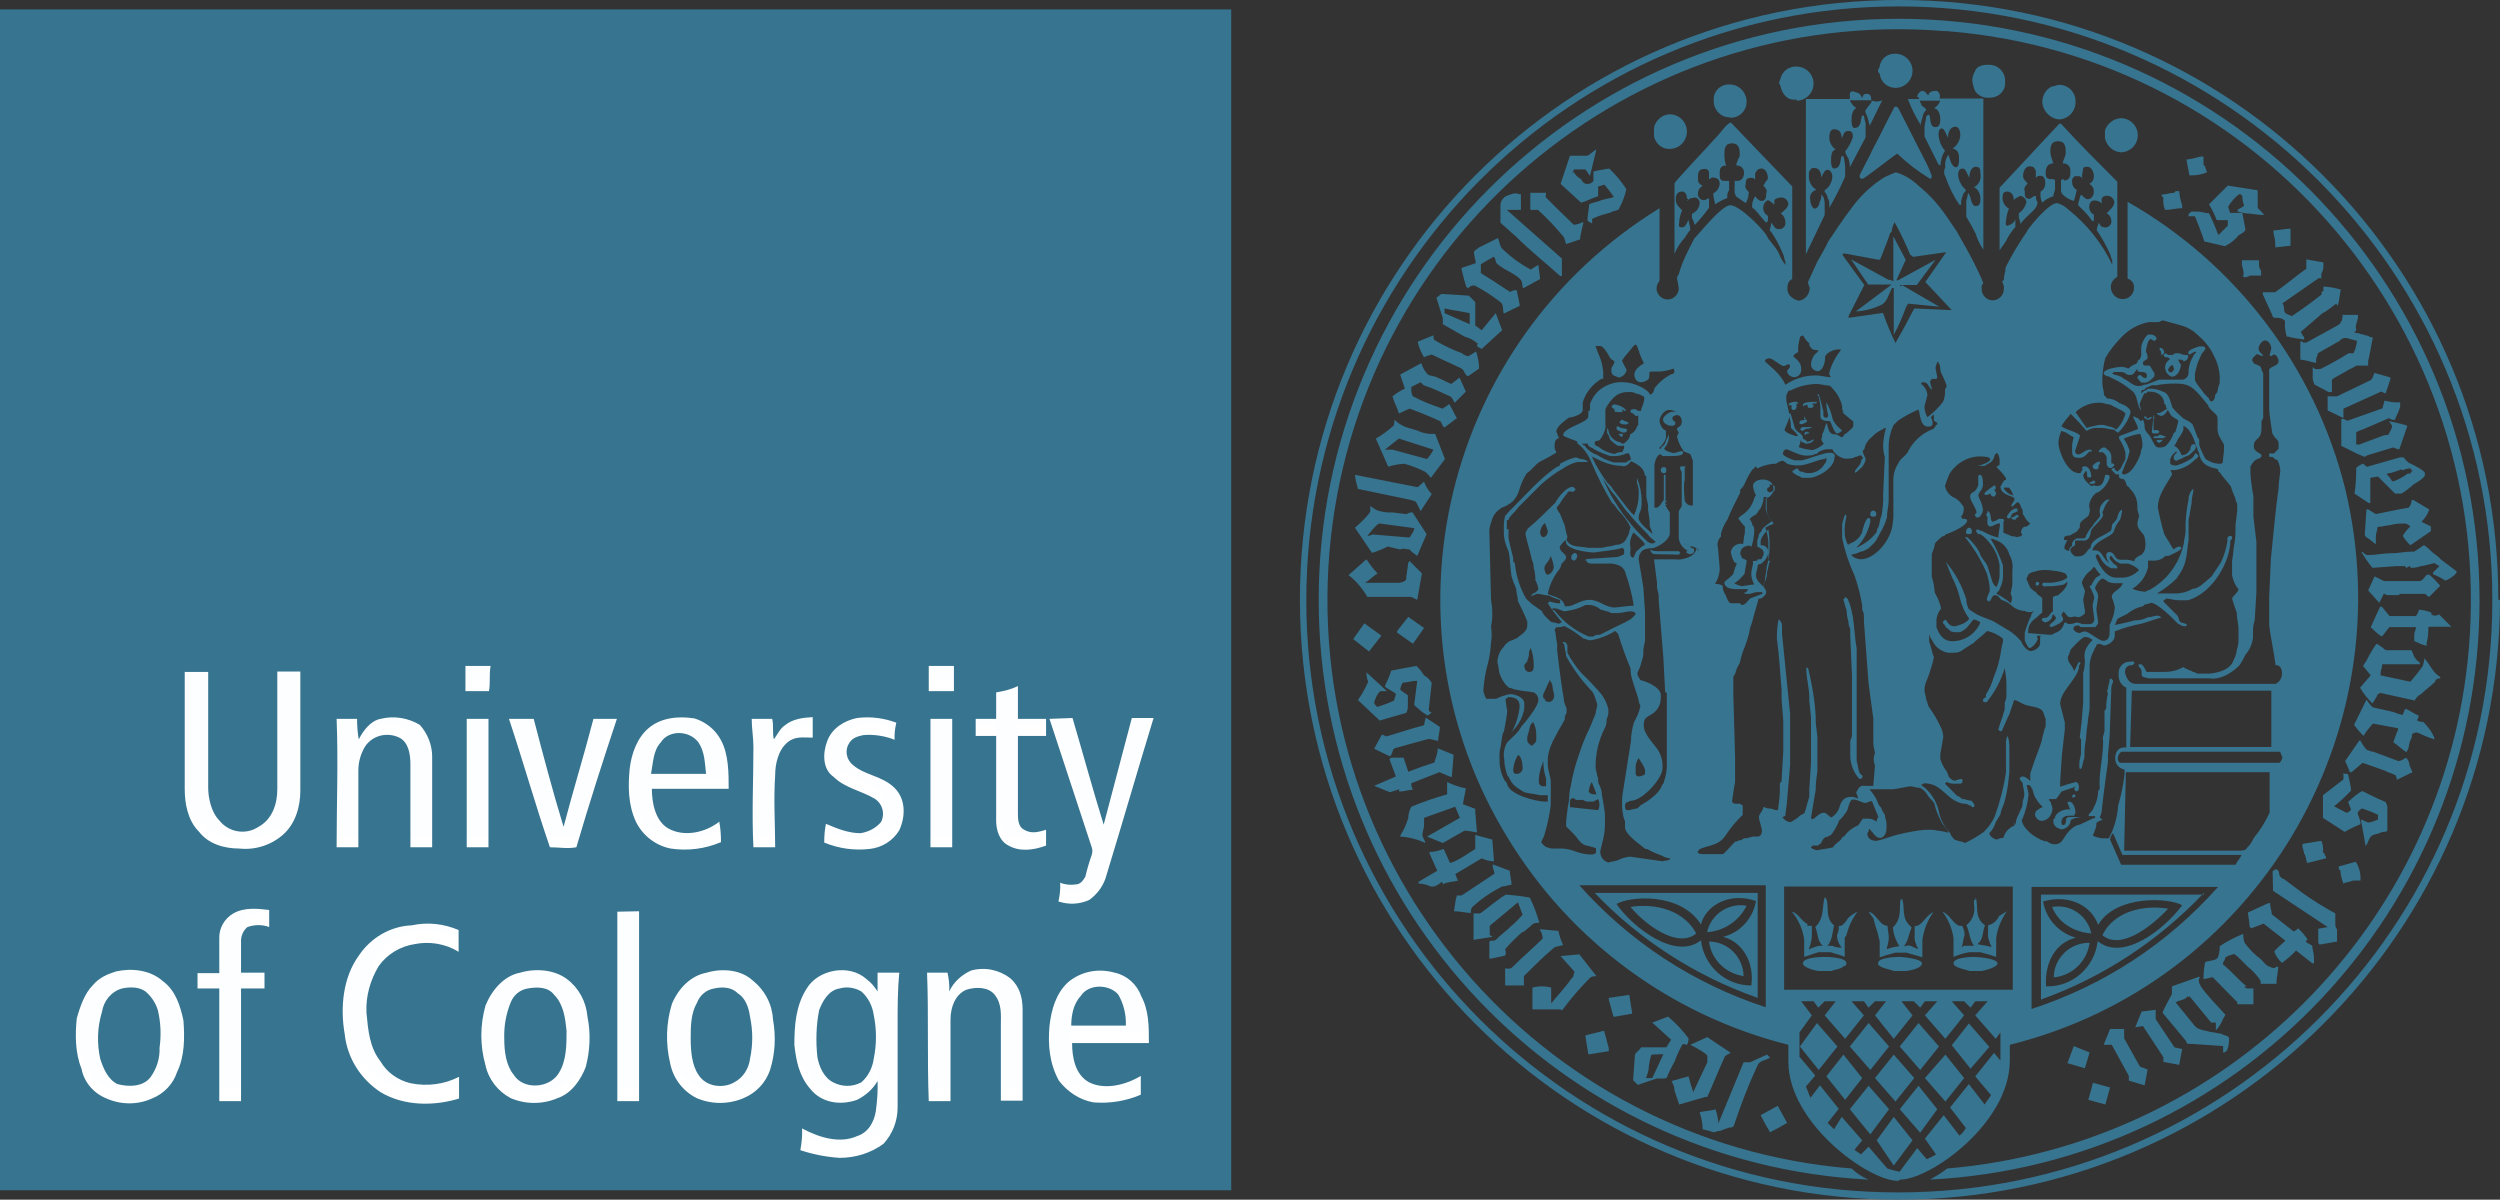 <?xml version="1.0" encoding="utf-8"?>
<!-- Generator: Adobe Illustrator 25.0.0, SVG Export Plug-In . SVG Version: 6.00 Build 0)  -->
<svg version="1.1" id="Layer_1" xmlns="http://www.w3.org/2000/svg" xmlns:xlink="http://www.w3.org/1999/xlink" x="0px" y="0px"
	 viewBox="0 0 586 281.2" style="enable-background:new 0 0 586 281.2;" xml:space="preserve">
<rect x="0" y="0" width="586" height="281.2" fill="#333333" stroke="none"/>
<style type="text/css">
	.st0{fill:#FFFFFF;stroke:#000000;stroke-miterlimit:10;}
	.st1{fill:#FCFEFF;}
	.st2{fill:#367490;}
</style>
<rect x="2.3" y="5.8" class="st0" width="276.4" height="267.4"/>
<path class="st1" d="M109.1,153.5h5.9c-0.4,1.8,0,3.7-0.4,5.9h-5.5V153.5z"/>
<path class="st1" d="M217.7,153.5h5.9v5.9h-5.9V153.5z"/>
<path class="st1" d="M43.3,154.6h5.5v27.2c-0.1,2.9,0.8,5.8,2.6,8.1c2.2,2.6,6.2,2.9,9.2,1.5c3.3-1.8,4.4-5.9,4.4-9.2v-27.5h5.5
	v27.9c0.1,3.9-1.3,7.8-4,10.6c-2.6,2.6-6.6,3.3-10.3,3.3c-3.6,0.1-7.1-1.4-9.5-4c-2.6-2.9-3.3-6.6-3.3-10.3L43.3,154.6z"/>
<path class="st1" d="M233.5,159.7c1.7-0.6,3.4-1.1,5.1-1.5v7.7h6.6v3.7h-6.6v18c0,1.5,0,3.7,1.5,4.4c1.7,0.6,3.6,0.5,5.1-0.4v4
	c-2.9,0.7-6.2,1.1-8.8,0c-2.2-1.1-2.9-3.7-2.9-6.2v-19.8h-4.8V166h4.8V159.7z"/>
<path class="st1" d="M183.9,167.1c1.8-1.5,4.4-1.5,6.6-1.8v5.1c-2.2-0.4-4-0.4-5.9,0.7c-2.2,1.8-2.9,5.1-2.9,8.1
	c-0.4,5.5,0,11.4,0,16.9h-5.1c-0.4-8.1,0-15.8,0-23.9c0-2.2-0.4-4-0.4-6.2h4.8c0.4,1.5,0,2.9,0.4,4.8
	C182,169.4,182.9,168.1,183.9,167.1z"/>
<path class="st1" d="M89.2,165.6c2.9-0.4,6.6-0.4,9.2,1.8c1.9,2,3,4.6,2.9,7.4v21.3h-5.1v-19.5c0-2.6-0.4-5.1-2.6-6.2
	c-2.9-1.5-6.6-0.7-8.1,2.2c-1,1.6-1.5,3.6-1.5,5.5v18h-5.1c0-10.3,0.4-20.2,0-30.1h4.8c-0.1,1.5,0.1,3,0.4,4.4
	C85.1,168.2,86.9,166.5,89.2,165.6z"/>
<path class="st1" d="M152,167.8c3.1-2.2,6.9-3,10.6-2.2c2.7,0.8,4.9,2.7,6.2,5.1c1.8,3.7,1.8,7.7,1.8,11.8h-18c0,3.3,0.7,7,3.7,8.8
	c3.7,2.6,8.8,1.5,12.1-1.1c0.3,1.4,0.4,2.9,0.4,4.4c-3.7,1.6-7.8,2.1-11.8,1.5c-3.6-0.6-6.6-2.9-8.1-6.2c-1.8-3.7-1.8-8.1-1.5-12.5
	C148,173.8,149.5,170.4,152,167.8z"/>
<path class="st1" d="M154.9,171.1c-1.8,2.2-1.8,4.8-2.2,7.4c4.4,0.4,8.4,0,12.9,0c-0.4-2.2-0.4-5.1-1.8-7.4
	C161.6,168.5,156.8,168.5,154.9,171.1z"/>
<path class="st1" d="M193.9,171.1c1.2-2.9,3.9-5,7-5.5c3.1-0.3,6.2-0.1,9.2,0.7c-0.3,1.4-0.4,2.9-0.4,4.4c-2.3-1.1-4.8-1.5-7.3-1.1
	c-1.3,0-2.6,0.7-3.3,1.8c-1.1,1.7-0.8,3.9,0.7,5.1c2.9,2.2,7,2.6,9.9,5.1c2.6,2.6,2.6,7,1.1,9.9c-1.3,2.7-4,4.5-7,4.8
	c-3.6,0.3-7.3-0.3-10.6-1.8c-0.1-1.5,0.1-3,0.4-4.4c2.6,1.5,5.1,2.6,8.1,2.2c1.8,0.1,3.6-0.8,4.8-2.2c1.1-1.9,0.4-4.4-1.5-5.5
	c-2.9-2.2-7-2.6-9.6-5.1C192.8,177.4,192.8,174,193.9,171.1z"/>
<path class="st1" d="M109.4,166h5.1v30.1h-5.1V166z"/>
<path class="st1" d="M119.3,166h5.9c2.2,8.5,4.4,16.9,7,25.3c2.2-8.5,4.8-16.9,7-25.3h5.5c-3.3,9.9-6.6,19.8-9.5,30.1h-6.2
	C125.6,185.8,122.6,175.9,119.3,166z"/>
<path class="st1" d="M218.1,166h5.1v30.1h-5.1V166z"/>
<path class="st1" d="M246,166h5.5c2.6,8.1,4.8,16.5,7.3,24.6c2.2-8.1,4.4-16.5,6.6-24.6h5.1c-3.7,12.1-7.3,24.2-11,36.7
	c-0.7,2.2-1.8,4.4-4,5.5c-2.2,1.5-4.8,1.1-7.3,0.7c0.3-1.4,0.4-2.9,0.4-4.4c1.2,0.5,2.4,0.6,3.7,0.4c1.1-0.3,1.9-1.1,2.2-2.2
	c0.3-1.6,0.8-3.2,1.5-4.8c0-0.7,0.4-1.5,0-1.8C252.6,185.8,249.3,175.9,246,166z"/>
<path class="st1" d="M54.7,211.1c2.6-1.5,5.9-1.1,8.4-0.4v4c-1.6-0.9-3.6-0.9-5.1,0c-1.1,0.4-1.5,2.2-1.5,3.3v7H62v4h-5.5v26.1h-5.1
	v-26h-5.1v-4h5.1v-7.8C51.4,214.8,52.5,212.2,54.7,211.1z"/>
<path class="st1" d="M144.7,210.8h5.1v44.4h-5.1V210.8z"/>
<path class="st1" d="M84.1,221c3-4,7.5-6.6,12.5-7.4c3.7-0.4,7.5,0.1,11,1.5v4.8c-2.9-1.8-6.6-2.2-10.3-1.8
	c-3.4,0.7-6.5,2.6-8.4,5.5c-2.2,2.9-2.9,7-2.9,10.6c0.4,4,0.7,8.4,3.3,11.8c1.6,2.5,4.1,4.2,7,4.8c3.8,1,7.9,0.5,11.4-1.5v5.1
	c-5.9,1.8-12.9,1.8-18.4-1.5c-4.7-3-7.8-8-8.4-13.6C79.7,233.2,80.4,226.6,84.1,221z"/>
<path class="st1" d="M27.2,225.1c3.7-0.7,8.1-0.4,11,2.2c2.9,2.2,4,5.5,4.8,9.2c0.4,4,0.4,8.1-1.5,12.1c-1,2.8-3.1,5-5.9,6.2
	c-3.5,1.1-7.2,1.1-10.6,0c-2.9-1.4-5-3.9-5.9-7c-1.3-3.9-1.7-8-1.1-12.1c0.6-2.8,1.9-5.5,3.7-7.7C23.1,226.5,25.1,225.4,27.2,225.1z
	"/>
<path class="st1" d="M28.6,228.8c-2.5,0.8-4.3,2.9-4.8,5.5c-1,3.6-1.2,7.4-0.4,11c0.7,2.6,1.8,4.8,4,5.9c2.6,1.1,5.9,0.7,7.7-1.5
	c1.4-1.9,2.2-4.2,2.2-6.6c0.4-3.1,0.3-6.2-0.4-9.2c-0.6-1.6-1.6-2.9-2.9-4C32.5,228.8,30.5,228.4,28.6,228.8z"/>
<path class="st1" d="M121.9,225.1c3.7-0.7,8.1-0.4,11,1.8c2.8,1.9,4.6,5.1,4.8,8.5c0.8,3.9,0.7,7.9-0.4,11.8c-1,3.4-3.4,6.2-6.6,7.7
	c-3.5,1.5-7.6,1.4-11-0.4c-3-1.6-5.2-4.4-5.9-7.7c-1.5-4.4-1.1-9.5,0-14C115.2,229.1,118.2,226.3,121.9,225.1z"/>
<path class="st1" d="M123.7,228.8c-1.8,0.5-3.2,1.7-4,3.3c-1,2.8-1.5,5.8-1.5,8.8c0,2.9,0.4,5.9,2.2,8.4c2.2,3.3,8.4,3.3,10.6-0.4
	c1.8-2.9,1.8-6.6,1.8-10.3c-0.4-2.9-0.7-5.9-2.9-8.1C128.5,228.8,125.9,228.4,123.7,228.8z"/>
<path class="st1" d="M165.6,225.1c3.7-0.7,8.1-0.4,11,1.8c2.8,2.3,4.5,5.6,4.8,9.2c0.7,3.9,0.4,7.9-0.7,11.8
	c-2.1,6.3-8.9,9.6-15.2,7.5c-0.7-0.2-1.4-0.5-2-0.9c-3.3-1.5-5.6-4.5-6.2-8.1c-1.2-4.6-1-9.5,0.4-14
	C159,228.9,162,226.2,165.6,225.1z"/>
<path class="st1" d="M167.4,228.8c-1.8,0.5-3.2,1.7-4,3.3c-1.5,2.9-1.5,5.9-1.5,8.8c-0.1,2.9,0.5,5.8,1.8,8.4
	c1.8,2.6,5.9,2.9,8.4,1.8c2.2-1.1,3.3-3.7,3.7-5.9c0.7-3.3,0.7-6.6,0-9.9c-0.3-2.1-1.3-4.1-2.9-5.5
	C171.4,228.7,169.4,228.3,167.4,228.8z"/>
<path class="st1" d="M189.1,229.1c2.6-4.4,9.9-5.9,13.9-2.6c1,0.9,1.8,1.9,2.6,2.9v-4.4h5.1c-0.4,4-0.4,8.1-0.4,12.1V257
	c0,3-1.2,5.9-3.3,8.1c-2.9,2.6-6.6,3.3-10.3,3.3c-3.1-0.1-6.2-0.7-9.2-1.8c0.3-1.6,0.4-3.2,0.4-4.8c4,2.2,8.8,3.3,12.9,1.8
	c2.4-1,4.1-3.3,4.4-5.9c0.3-2.4,0.4-4.9,0.4-7.3c-1.2,1.9-2.8,3.6-4.8,4.8c-3.9,1.5-8.4,0.3-11-2.9c-2.6-2.6-3.3-6.6-3.7-9.9
	C186.1,237.6,186.5,232.8,189.1,229.1z"/>
<path class="st1" d="M196.8,228.8c-2.4,0.8-4.1,2.7-4.8,5.1c-0.7,3.6-0.8,7.3-0.4,11c0.2,2.5,1.6,4.8,3.7,6.2
	c2.2,0.8,4.6,0.7,6.6-0.4c1.8-1.1,2.6-3.3,2.9-5.5c0.7-3.3,0.7-6.6,0-9.9c-0.4-2.2-1.1-4.4-2.9-5.5
	C200.5,228.7,198.6,228.4,196.8,228.8z"/>
<path class="st1" d="M222.5,229.9c1-2.2,2.9-3.9,5.1-4.8c3.1-0.8,6.5-0.3,9.2,1.5c2.2,1.8,2.9,4.8,2.9,7.3v21.3h-5.1v-17.6
	c0-2.2,0.4-5.1-1.5-7c-1.5-1.8-4.4-1.8-6.6-1.1c-2.6,1.1-3.7,4-3.7,6.6v19.1h-5.1c-0.4-9.9,0-19.8-0.4-30.1h4.8
	C222.4,226.6,222.6,228.2,222.5,229.9z"/>
<path class="st1" d="M250.4,227.3c2.9-2.6,7-2.9,10.6-2.2c2.8,0.8,5.1,2.8,6.2,5.5c1.8,3.3,1.8,7.3,1.8,11h-18c0,3.3,0.7,7.3,4,9.2
	c3.7,2.2,8.5,1.1,12.1-1.1v4.4c-3.5,1.4-7.3,1.9-11,1.5c-3.3-0.4-6.3-2.3-8.1-5.1c-2.2-3.7-2.6-8.4-2.2-12.8
	C246.3,233.9,247.5,229.9,250.4,227.3z"/>
<path class="st1" d="M253.3,230.6c-1.8,2.2-2.2,4.8-2.2,7.3H264c0.1-2.6-0.5-5.1-1.8-7.3C259.9,227.7,255.2,227.7,253.3,230.6z"/>
<path class="st2" d="M0,2.2h288.6v276.8H0V2.2z M109.1,156.1v5.9h5.5c0.4-1.8,0-3.7,0.4-5.9H109.1z M217.7,156.1v5.9h5.9v-5.9H217.7
	z M43.3,157.5v27.5c0,3.3,0.7,7.3,3.3,9.9c2.2,2.9,5.9,4,9.5,4c3.7,0.4,7.5-0.8,10.3-3.3c2.9-2.6,4-6.6,4-10.3v-27.9H65V185
	c0,3.3-1.1,7-4.4,8.8c-3,2-7,1.3-9.2-1.5c-1.8-1.8-2.6-5.1-2.6-7.7v-27.1H43.3z M233.5,162.3v6.2h-4.8v4h4.8v19.8
	c0,2.2,0.7,4.8,2.9,5.9c2.6,1.5,5.9,1.1,8.8,0v-3.7c-1.5,0.4-3.3,1.1-5.1,0c-1.5-0.7-1.5-2.6-1.5-4v-18h6.6v-4h-6.6v-7.7
	C237,161.6,235.3,162,233.5,162.3L233.5,162.3z M184,170c-1.1,0.7-1.8,2.2-2.6,3.3c-0.4-1.5,0-3.3-0.4-4.8h-4.8
	c0,2.2,0.4,4.4,0.4,6.6c0,7.7-0.4,15.8,0,23.5h5.1c0-5.5-0.4-11,0-16.9c0-2.6,0.7-5.9,2.9-7.7c1.8-1.5,3.7-1.1,5.9-1.1v-4.8
	C188.3,168.2,185.8,168.5,184,170L184,170z M89.2,168.5c-2.2,0.4-4,2.6-5.1,4.8c-0.3-1.6-0.4-3.2-0.4-4.8h-4.8
	c0.4,9.9,0,20.2,0,30.1h5.1v-18c0-1.9,0.5-3.8,1.5-5.5c1.7-2.7,5.2-3.6,8.1-2.2c2.2,1.1,2.6,4,2.6,6.2v19.5h5.1v-21.3
	c0-2.7-1.1-5.4-2.9-7.4C95.7,168.3,92.4,167.7,89.2,168.5L89.2,168.5z M152,170.7c-2.6,2.2-4,5.9-4.4,9.5c-0.4,4-0.4,8.5,1.5,12.5
	c1.6,3.2,4.6,5.5,8.1,6.2c4,0.6,8,0.1,11.8-1.5c0-1.6-0.1-3.2-0.4-4.8c-3.3,2.6-8.4,3.7-12.1,1.5c-2.9-1.8-3.7-5.9-3.7-9.2h18
	c0-3.7,0-8.1-1.8-11.4c-1.3-2.5-3.6-4.3-6.2-5.1C159,167.8,154.9,168.2,152,170.7L152,170.7z M193.9,173.7c-1.1,2.9-1.1,6.6,1.5,8.4
	c2.6,2.6,6.6,3.3,9.6,5.1c1.9,1.2,2.5,3.6,1.5,5.5c-1.2,1.4-2.9,2.3-4.8,2.6c-2.9,0-5.5-1.1-8.1-2.2c-0.3,1.4-0.4,2.9-0.4,4.4
	c3.4,1.4,7,1.9,10.6,1.5c2.9-0.3,5.5-1.9,7-4.4c1.5-3.3,1.5-7.3-1.1-9.9c-2.9-2.9-7-2.9-9.9-5.5c-1.5-1.3-1.8-3.5-0.7-5.1
	c0.7-1.1,1.8-1.5,3.3-1.8c2.5-0.2,5,0.2,7.3,1.1c-0.1-1.3,0.1-2.7,0.4-4c-2.9-1.1-6.1-1.5-9.2-1.1
	C197.9,168.9,195,170.7,193.9,173.7z M109.4,168.5v30.1h5.1v-30.1L109.4,168.5z M119.3,168.5c3.3,9.9,6.2,20.2,9.6,30.1
	c2.2,0,4,0.4,6.2,0c2.9-9.9,6.2-20.2,9.5-30.1h-5.5c-2.2,8.5-4.8,16.9-7,25.3c-2.6-8.5-4.8-16.9-7-25.3L119.3,168.5z M218.1,168.5
	v30.1h5.1v-30.1L218.1,168.5z M246,168.5c3.3,9.9,6.6,20.2,9.9,30.1c0.2,0.6,0.2,1.2,0,1.8c-0.6,1.7-1.1,3.4-1.5,5.1
	c-0.4,0.7-1.1,1.8-2.2,1.8c-1.2,0.2-2.5,0.1-3.7-0.4c0.1,1.5-0.1,3-0.4,4.4c2.4,0.8,5,0.7,7.3-0.4c2-1.5,3.4-3.5,4-5.9
	c3.7-12.1,7.3-24.6,11-36.7h-5.1c-2.2,8.5-4.4,16.5-6.6,25c-2.6-8.4-4.8-16.5-7.3-25L246,168.5z M54.7,214.1
	c-2.1,1.2-3.4,3.5-3.3,5.9v8.1h-5.1v3.6h5.1v26.4h5.1v-26.4H62V228h-5.5v-7c-0.1-1.4,0.4-2.8,1.5-3.7c1.7-0.6,3.5-0.6,5.1,0v-4
	C60.6,213,57.3,212.6,54.7,214.1z M144.7,213.7v44.4h5.1v-44.5L144.7,213.7z M84.1,224c-3.7,5.1-4.4,12.1-3.3,18.4
	c0.6,5.6,3.7,10.5,8.4,13.6c5.5,3.3,12.5,3.3,18.4,1.5v-5.1c-3.5,1.8-7.5,2.3-11.4,1.5c-2.9-0.7-5.5-2.5-7-5.1
	c-2.6-3.3-2.9-7.3-3.3-11.4c-0.2-3.9,0.9-7.7,2.9-11c2-2.8,5.1-4.6,8.4-5.1c3.5-0.7,7.2-0.1,10.3,1.8v-5.1c-3.5-1.5-7.3-1.9-11-1.1
	C91.5,217.1,86.9,219.8,84.1,224z M27.2,227.7c-2.2,0.7-4,1.5-5.5,3.3c-1.8,1.8-2.9,4.8-3.7,7.7c-0.4,3.7-0.4,8.1,1.1,11.8
	c0.6,3.2,2.9,5.8,5.9,7c3.4,1.5,7.3,1.5,10.6,0c2.8-1.1,5-3.4,5.9-6.2c1.8-3.7,1.8-8.1,1.5-12.1c-0.7-3.3-1.8-7-4.8-9.2
	C35.2,227.3,30.8,226.9,27.2,227.7z M121.9,228c-3.7,0.7-6.6,4-8.1,7.7c-1.3,4.6-1.3,9.4,0,14c0.7,3.3,2.9,6.1,5.9,7.7
	c3.5,1.5,7.5,1.5,11,0c3.3-1.1,5.5-4.4,6.6-7.3c1-3.8,1.2-7.9,0.4-11.8c-0.3-3.5-2-6.7-4.8-8.8C130,227.3,125.6,226.9,121.9,228
	L121.9,228z M165.6,228c-3.7,0.7-6.6,3.7-8.1,7.3c-1.4,4.5-1.5,9.4-0.4,14c0.7,3.5,3,6.5,6.2,8.1c3.5,1.5,7.5,1.5,11,0
	c2.9-1.2,5.2-3.6,6.2-6.6c1.2-3.8,1.4-7.8,0.7-11.8c-0.2-3.6-1.9-6.9-4.8-9.2C173.7,227.3,169.3,226.9,165.6,228L165.6,228z
	 M189.1,231.7c-2.6,4-2.9,8.8-2.9,13.2c0.4,3.7,1.1,7.3,3.7,10.3c2.6,3.3,7,4,11,2.6c2-1,3.7-2.5,4.8-4.4c0.1,2.3-0.1,4.7-0.4,7
	c-0.4,2.6-1.8,5.1-4.4,5.9c-4,1.8-8.8,0.4-12.9-1.8c0.1,1.7-0.1,3.4-0.4,5.1c3,1,6.1,1.6,9.2,1.8c3.7,0,7.3-1.1,10.3-3.3
	c2.1-2.3,3.3-5.3,3.3-8.5v-19.5c0-4,0-8.1,0.4-12.1h-5.1v4.4c-0.7-1.1-1.5-2.1-2.6-2.9C199,225.8,191.7,227.3,189.1,231.7
	L189.1,231.7z M222.5,232.4c0.1-1.5-0.1-3-0.4-4.4h-4.8c0.4,9.9,0,19.8,0.4,30.1h5.1V239c0-2.9,1.1-5.9,3.7-7
	c2.2-0.7,5.1-0.7,6.6,1.1c1.8,2.2,1.5,4.8,1.5,7.3v17.6h5.1v-21.3c0-2.9-0.7-5.5-2.9-7.4c-2.6-2-6-2.7-9.2-1.8
	C225.4,228.5,223.5,230.2,222.5,232.4L222.5,232.4z M250.4,230.2c-2.9,2.6-4,6.6-4.4,10.3c-0.4,4.4,0,8.8,2.2,12.8
	c2,2.6,4.8,4.5,8.1,5.1c3.8,0.3,7.6-0.3,11.1-1.8v-4.4c-3.7,2.2-8.5,3.3-12.1,1.5c-3.3-1.8-4-5.9-4-9.2h18c0-4,0-7.7-1.8-11
	c-1-2.8-3.4-4.9-6.2-5.5C257.4,226.9,253.4,227.7,250.4,230.2L250.4,230.2z M154.9,174c1.8-2.9,6.6-2.9,8.8,0
	c1.5,2.2,1.5,4.8,1.8,7.4h-12.9C153.1,178.8,153.1,175.9,154.9,174z M253.3,233.5c1.8-2.9,6.6-2.9,8.8-0.4c1.3,2.2,1.9,4.8,1.8,7.3
	h-12.8C251.1,238.3,251.5,235.4,253.3,233.5z M28.6,231.7c1.8-0.4,4-0.4,5.5,0.7c1.4,1.2,2.4,2.7,2.9,4.4c0.7,2.9,0.8,5.9,0.4,8.8
	c0.1,2.5-0.7,5-2.2,7c-1.8,2.2-5.1,2.2-7.7,1.5c-2.2-1.1-3.3-3.7-4-5.9c-0.8-3.6-0.7-7.4,0.4-11C24.3,234.6,26.1,232.4,28.6,231.7z
	 M123.7,231.7c2.2-0.4,4.8-0.4,6.2,1.5c2.2,2.2,2.6,5.5,2.9,8.4c0,3.3,0,7-1.8,9.9c-2.2,3.7-8.4,4-10.6,0.4
	c-1.8-2.2-2.2-5.5-2.2-8.4c-0.1-2.9,0.4-5.8,1.5-8.5C120.4,233.2,121.9,232,123.7,231.7z M167.4,231.7c1.8-0.4,4-0.4,5.5,1.1
	c1.8,1.1,2.6,3.3,2.9,5.5c0.7,3.3,0.7,6.6,0,9.9c-0.3,2.3-1.6,4.4-3.7,5.5c-2.6,1.5-6.6,1.1-8.4-1.8c-1.5-2.2-1.8-5.5-1.8-8.4
	s0-5.9,1.5-8.5C164.1,233.2,165.6,232,167.4,231.7z M196.8,231.7c1.7-0.5,3.6-0.2,5.1,0.7c1.6,1.4,2.6,3.4,2.9,5.5
	c0.7,3.4,0.7,6.9,0,10.3c-0.3,2.1-1.3,4.1-2.9,5.5c-2.1,1.1-4.5,1.1-6.6,0c-2.2-1.1-3.3-3.7-3.7-5.9c-0.4-3.7-0.3-7.4,0.4-11
	C192.8,234.7,194.2,232.1,196.8,231.7L196.8,231.7z"/>
<path class="st2" d="M400.6,220.7c0.5,4.2,3.9,7.5,8.1,8.1C408.6,224.3,405,220.7,400.6,220.7z M400.2,218.5c4-0.3,7.5-2.7,9.2-6.2
	c-4.1-0.7-8.1,1.8-9.2,5.9V218.5z M382.2,212.6c3.3,4,11,9.9,15.4,6.2C394,212.2,385.9,211.9,382.2,212.6L382.2,212.6z M378.9,211.9
	c2.9-1.8,15-2.9,19.8,4.8c1.1-4.4,6.6-7.7,12.9-5.5c-0.7,4.1-3.7,7.4-7.7,8.4c4.4,1.1,7.4,5.9,6.6,11.4c-6.1,0-11.1-4.6-11.8-10.6
	C392.9,225.1,383,217.7,378.9,211.9L378.9,211.9z M373.8,209.3c10.6,11.1,23.7,19.5,38.2,24.6v-24.6H373.8z M381.1,99.5
	c0.3,0,0.5-0.2,0.7-0.4c-0.7-0.4-1.1-0.4-1.5-0.7c-0.4,0-0.4,0.4-0.7,0.4C379.6,99.5,380.8,99.5,381.1,99.5L381.1,99.5z M380,101.7
	h-0.7l0.7,0.7c0.2,0,0.4-0.2,0.4-0.3c0,0,0,0,0,0v-0.4L380,101.7z M379.3,99.9c-0.2,0-0.4,0.2-0.4,0.4c0,0,0,0,0,0
	c0,0.4,0.3,0.7,0.7,0.7c0.3,0.3,0.7,0.4,1.1,0.4c0.4,0,0.7-0.3,0.7-0.7C380.8,100.2,380,100.6,379.3,99.9L379.3,99.9z M378.5,94.7
	c-0.4,0-0.4,0.4-0.7,0.4v0.4c0.2,0.2,0.4,0.3,0.7,0.4c-0.4,0.7,0.4,0.7,1.1,0.7h0.7v-0.7l0.4,0.4h0.4c0-0.7-1.8-1.5-2.9-1.5
	L378.5,94.7z M369,131.4c0.4-0.2,0.7-0.6,0.7-1.1c0-0.4-0.3-0.7-0.7-0.7c-0.4,0.4-0.7,0.4-0.7,1.1
	C368.3,131.1,368.6,131.4,369,131.4L369,131.4z M389.9,110.9c0.4,0,0.7,0,0.7-0.7s-0.4-0.7-0.7-0.7c-0.4,0-0.7,0.4-0.6,0.8
	C389.3,110.6,389.6,110.9,389.9,110.9z M393.6,130c0-0.2,0.2-0.4,0.3-0.4c0,0,0,0,0,0l-0.4-0.4h-4.4c-1.1,0-1.8,0-2.2-0.4v0.4
	c0.4,0.7,0.7,0.7,1.5,0.7L393.6,130L393.6,130z M439.1,119.7c-0.4,0-0.7,0.3-0.7,0.7c0,0.4,0,0.7,0.7,0.7c0.4,0,0.7,0,0.7-0.7
	C439.8,120,439.5,119.7,439.1,119.7z M432.5,139.9c0,0.4-0.4,0.4-0.4,0.7c0.2,0.5,0.3,1,0.4,1.5c0.3,0.6,0.4,1.2,0.4,1.8
	c0,0.7,0.4,1.5,0.4,2.2s0.4,1.1,0.4,1.5v1.5l0.4,9.2v14c0,0.7-0.4,1.1-0.4,1.5v3.3c0,1.9,0.7,3.7,1.8,5.1l0.4,0.4
	c0.4,0,0.7-0.3,0.7-0.7l-0.7-0.7c-0.4-1.1-0.4-1.8-0.7-2.9V152c-0.7-3.7-0.4-8.1-2.2-11.8c-0.4,0-0.4-0.4-0.7-0.4L432.5,139.9z
	 M419.7,96.9h-0.3v0.8c0.3,0.8,0.4,1.7,0.4,2.6l0.7,0.7c0.5,0.4,0.8,0.9,1.1,1.5c0.4,0.4,0.4,0.7,0.7,1.1c0.4,0,0.7,0.4,1.1,0.4
	c0.7,0,1.8-0.4,1.8-1.1c-0.4,0.4-1.1,0.4-1.5,0.7c-0.4-0.4-0.7-0.7-1.1-0.7c0.1-0.4-0.1-0.8-0.4-1.1c-0.4-0.4-1.1-0.7-1.5-1.5
	C420.4,99.1,420,98,419.7,96.9L419.7,96.9z M422.6,100.9c0.3,0,0.5-0.2,0.7-0.4c0.5,0.1,1-0.1,1.5-0.4h-2.2c-0.4,0-0.4,0.4-0.7,0.4
	c0.4,0.5,0.4,0.5,0.7,0.5L422.6,100.9z M423.7,101.2c-0.4,0-0.7,0-0.7,0.4v0.4l0.7-0.4h0.4c0-0.2-0.2-0.3-0.4-0.3L423.7,101.2z
	 M421.1,94.6h0.4c0-0.2-0.2-0.4-0.4-0.4c0,0,0,0,0,0c-0.6-0.1-1.3,0.1-1.8,0.4V95h0.7c0,0-0.4,1.1,0.4,1.1c0.4,0,0.7-0.3,0.7-0.7
	L421.1,94.6L421.1,94.6z M423.3,98.3c-0.7,0.4-1.5,0-1.5,0.7v0.4h0.7c0,0,1.1-0.4,1.1-0.7c-0.4-0.4-0.4-0.7-0.7-1.1v0.7H423.3z
	 M424.8,94.6c0.7,0,1.1,0,1.1-0.4h-1.1c0,0-2.2,0-2.2,0.7v0.4c0.3-0.3,0.7-0.4,1.1-0.4l0,0c0,0.7,0,0.7,0.7,0.7c0.4,0,0.7,0,0.7-0.7
	c-0.2,0-0.3-0.1-0.4-0.3L424.8,94.6z M430.7,101.6c0.4,0,0.7-0.4,1.1-0.7c-0.9-0.7-1.7-1.5-2.2-2.6c-0.3-1.4-0.8-2.8-1.5-4v0.7
	c0.1,0.7,0.2,1.5,0.4,2.2c0,0.4,0,0.7-0.4,0.7s-0.4,0-0.7-0.4v-1.1c-0.4-1.5-0.7-2.9-1.1-4c-0.4,0-0.4,0.4,0,0.4
	c0,0.4,0.4,1.8,0.4,2.6v2.2c0,1.1,1.5,1.1,2.2,1.1C429.2,98.8,429.9,101.7,430.7,101.6L430.7,101.6z M445.7,67.1
	c-0.2,0-0.4-0.2-0.4-0.3c0,0,0,0,0,0h4l4.4-5.9l-8.8,4.8h-0.4l2.2-4.8l-2.9-5.5V66c-0.3-0.3-0.7-0.4-1.1-0.4l-8.8-4.8l4,5.9h5.5
	L435,73c2-0.1,4-0.6,5.9-1.5c1.5-0.7,1.8-2.6,2.6-4h0.4v11c1.1-2.1,2.1-4.3,2.9-6.6c0.2-0.2,0.3-0.5,0.4-0.7h0.4l7,0.7l-8.8-5.1
	L445.7,67.1z M462.2,124.4c0-0.4-0.3-0.7-0.7-0.7c0,0,0,0,0,0c-0.4,0-0.7,0.7-0.7,1.1s0.4,0.4,0.7,0.4S462.3,125.2,462.2,124.4
	L462.2,124.4z M464.4,117.8c-0.3-0.6-0.6-1.2-0.7-1.8c0.2-0.4,0.4-0.8,0.7-1.1c0.3-0.6,0.5-1.2,0.4-1.8c0,0,0-1.8-0.7-1.8
	c-0.2,0-0.4,0.2-0.4,0.3c0,0,0,0,0,0v1.5c0.1,0.5-0.1,1-0.4,1.5c-0.7,1.1-1.5,0.7-1.5,1.8s1.5,2.7,1.5,3.8l-0.4,0.4
	c0,0.3,0.2,0.5,0.4,0.7h0.4c0.4,0,1.1-1.1,1.1-1.8C464.8,119,464.5,118.2,464.4,117.8L464.4,117.8z M467.4,114.8
	c0.2,0,0.4-0.2,0.4-0.3c0,0,0,0,0,0c0-0.4,0-0.7-0.4-0.7c0,0-2.2,1.5-2.2,1.8v0.4h0.4c0.3,0,0.6-0.1,0.8-0.3c0.4,0,0,0.7,1.1,0.7
	c0.2-0.2,0.3-0.5,0.4-0.7C467.8,115.3,467.8,115.3,467.4,114.8L467.4,114.8z M471.8,120.3c0.4,0,0.7-0.4,1.1-0.4v-0.7h-0.7
	c-0.2,0.2-0.5,0.3-0.7,0.4c-0.4,0.4-0.8,0.9-1.1,1.5c0,0.2,0.2,0.4,0.3,0.4c0,0,0,0,0,0c0.4,0,0.4,0,0.7-0.4
	C471.4,120.8,471.6,120.6,471.8,120.3L471.8,120.3z M472.5,121.8c0-0.4,0.7-0.7,0.7-0.7c0-0.4-0.4-0.4-0.7-0.4
	c0,0.4-0.7,0.4-1.1,0.7l0.4,0.4L472.5,121.8z M477.6,137.2c0.2,0,0.4-0.2,0.4-0.4c0-0.2-0.2-0.4-0.4-0.4c-0.4,0-0.4,0-0.4,0.4
	c-0.1,0.2,0,0.4,0.2,0.5C477.6,137.3,477.6,137.3,477.6,137.2L477.6,137.2z M508.1,96.1v-0.4c-0.6,0.4-1.2,0.8-1.8,1.1h-0.7
	c0,0.4,0.7,0.7,1.1,0.7C507.3,97.3,507.8,96.8,508.1,96.1L508.1,96.1z M506.6,103.1h-1.1c0,0.4,0.3,0.7,0.7,0.7c0,0,0.7-0.4,0.7-0.7
	C507.1,102.4,507.1,103.2,506.6,103.1L506.6,103.1z M505.2,102c-0.4,0.4-0.4,0.4-0.4,0.7h1.8c0.4,0.1,0.8-0.1,1.1-0.4
	c-0.4,0-1.1-0.4-1.5-0.4c-0.3,0.3-0.7,0.4-1.1,0.4V102z M504.8,97.2l-0.4,4c0,0.2,0.2,0.4,0.3,0.4c0,0,0,0,0,0h1.1l0.4-0.4
	c-0.4-0.4-0.4-0.4-0.7-0.4h-0.7v-2.6C505.2,98,504.9,97.7,504.8,97.2L504.8,97.2z M503,97.6c-0.4,0-0.4,0-0.4,0.4
	c0.3,0,0.5,0.2,0.7,0.4c0.7,0,1.1-0.4,1.1-0.7c-0.4,0-0.7,0.4-1.1,0.4L503,97.6z M490.9,113.8h-0.4v0.4c0.3,0,0.5-0.2,0.7-0.4H490.9
	z M489.8,113v0.4h0.7c0.4,0,0.4,0,0.7-0.4l-0.4-0.4C490.5,112.7,490.2,113.1,489.8,113L489.8,113z M489.8,111.9c0.4,0,0.4,0,0.4-0.4
	s-0.4-2.2-1.5-2.2c0,0-0.7,0-0.7,0.4c0,0,0.4,1.1,0.7,1.1c0-0.2,0.2-0.4,0.3-0.4c0,0,0,0,0,0c0.4,0.4,0,1.1,0.4,1.5H489.8z
	 M492,108.2c-0.4,0-1.5,0.7-1.5,1.1c0,0.4,0.3,0.7,0.7,0.7c0.4,0,0.7,0,0.7-0.4v-0.4c0-0.2,0.2-0.4,0.3-0.4c0,0,0,0,0,0v-0.3
	C492.3,108.3,492.3,108.3,492,108.2L492,108.2z M494.9,109.7c0,0,0.7-0.4,0.7-0.7s-0.4-0.4-0.7-0.4l0,0v-1.5c0-0.8-0.4-1.5-1.1-1.8
	c0-0.4-0.4-0.4-0.7-0.4s-0.4,0-1.1,0.7v0.4h0.7c0.4,0,0.7,0.4,1.1,1.1v1.5C493.8,109.3,494.3,109.8,494.9,109.7L494.9,109.7z
	 M506.6,83.3c0.4-0.4,0.7-0.4,0.7-0.7c0-0.6-0.5-1.1-1.1-1.1l0,0v0.4c0.3,0.3,0.4,0.7,0.4,1.1L506.6,83.3z M509.6,86.6
	c0,0-0.4,0.7-0.7,0.7c-0.4,0-0.7-0.3-0.7-0.7c0.2-0.5,0.6-0.9,1.1-1.1C509.3,85.9,509.6,86.3,509.6,86.6L509.6,86.6z M512.9,83.6
	c0-0.4,0-0.4-0.4-0.4h-0.4c-0.4,0-1.1-0.4-1.5-0.4H510c-0.3,0-0.5,0.2-0.7,0.4h-1.1c-0.2-0.2-0.5-0.3-0.7-0.4l-0.4,0.4
	c0.4,1.1,1.1,0,1.5,1.1c-0.7,0.3-1.1,1.1-1.1,1.8c0,1,0.6,1.8,1.5,2.2c1.5,0,2.2-1.8,2.2-2.9c-0.4-0.4-0.4-0.7-0.7-1.1h0.7
	c0.3,0,0.5,0.2,0.7,0.4C512.6,84.5,512.9,84.1,512.9,83.6L512.9,83.6z M489.8,221c-4.5-0.1-8.3,3.5-8.4,8c0,0,0,0,0,0.1
	C485.7,228.7,489.2,225.4,489.8,221z M490.2,218.8c-0.9-4.2-4.9-7-9.2-6.2l0,0C482.5,216.3,486.1,218.5,490.2,218.8L490.2,218.8z
	 M508.2,213c-4-0.7-12.1-0.4-15.4,6.2C497.1,222.9,504.5,217,508.2,213L508.2,213z M511.5,212.2c-4.4,5.9-14,13.2-19.8,8.4
	c-0.7,6.1-5.9,10.8-12.1,10.6c-0.4-5.5,2.2-10.3,7-11.4c-4-1.1-7-4.4-7.7-8.5c6.2-1.8,11.4,1.1,12.9,5.5
	C496,209.7,508.5,210.4,511.5,212.2L511.5,212.2z M516.6,209.7h-38.2v24.6c14.5-5.2,27.6-13.8,38.2-25L516.6,209.7z M486.1,186.9
	c0.2,0,0.4-0.2,0.4-0.3c0,0,0,0,0,0c0-0.2-0.2-0.4-0.3-0.4c0,0,0,0,0,0l0,0c-0.2,0-0.4,0.2-0.4,0.3c0,0,0,0,0,0
	C485.4,186.9,485.8,186.9,486.1,186.9L486.1,186.9z M481.7,191.7l-0.4,0.4c0,0.7,0,1.1,0.4,1.5l0.4,0.4c0.4,0,0.7,0.4,1.1,0.4
	c1.2-0.1,2.1-1,2.2-2.2c0.9-0.5,1.9-0.7,2.9-0.7H485c-0.3,0-0.5,0.2-0.7,0.4c0,0.4,0,1.5-0.7,1.5c-0.4,0-0.4-0.4-0.4-0.7
	c0-1.5,1.5-1.5,1.8-1.5h1.1c0.2-0.2,0.3-0.5,0.4-0.7c0-0.7-0.4-2.6-1.5-2.6c-0.2,0-0.4,0.2-0.4,0.3c0,0,0,0,0,0
	c0.4,0.7,0.4,1.1,0.7,1.5H485c-1.5,0-2.9,0.7-3.3,1.8V191.7z M457.9,225.8c0,1.1,3.3,1.5,3.7,1.8h2.9c0,0,3.7-0.7,3.7-1.8
	s-4.4-1.5-5.5-1.5C462.6,224.3,457.9,224.3,457.9,225.8L457.9,225.8z M459.3,217c-1.5-0.4-2.2-2.6-4-3.3c1.4,1.8,2.3,4,2.6,6.2v4.4
	c1.2-0.5,2.4-0.9,3.7-1.1h2.6c1.5,0.4,2.6,0.7,3.7,1.1v-4.4c0.3-2.3,1.2-4.4,2.5-6.3c-0.7,0.4-1.1,0.7-1.8,1.1
	c-0.5,1.1-1.4,1.9-2.6,2.2v1.8c-0.1,0.8,0.1,1.5,0.4,2.2c0,0.4,0.4,0.7,0.4,1.1l0,0c-1.1-0.4-2.2-0.4-3.3-0.7
	c1.5-1.1,1.1-2.9,1.8-4.4c-2.6-1.8-1.5-4.4-2.2-6.6c0,0.4,0,0.7-0.4,0.7v1.1c0.4,1.8-0.4,3.7-1.8,4.8c0.7,1.1,0.7,3.3,1.8,4.8h-2.2
	c-0.3,0-0.5,0.2-0.7,0.4l0,0c0.4-1.1,0.4-2.2,0.7-2.9c0-0.6-0.1-1.2-0.4-1.8c0-0.2-0.2-0.4-0.3-0.4c0,0,0,0,0,0L459.3,217z
	 M440.2,225.8c0,1.1,3.3,1.5,3.7,1.8h2.9c0,0,3.7-0.4,3.7-1.8c0-1.1-4.8-1.5-5.1-1.5S440.2,224.3,440.2,225.8z M442.4,217
	c-1.8,0-2.6-2.9-4.4-3.3c0.3,0.5,0.7,1,1.1,1.5c0.4,1.5,0.7,2.6,1.1,3.7c0,0.4,0.4,1.5,0.4,1.8v3.7c1.1-0.4,2.2-0.7,3.7-1.1h2.6
	c1.1,0.4,2.6,0.7,3.7,1.1v-4c0.3-2.4,1.2-4.7,2.6-6.6c-1.8,0.7-2.6,3.3-4.4,3.3v1.8c-0.1,0.9,0,1.8,0.4,2.6c0,0.3,0.2,0.5,0.4,0.7
	c0,0.4-0.7,0-1.5-0.4c-1.1-0.4-1.1,0-1.8,0c1.1-1.5,1.1-2.9,1.8-4.4c-2.6-2.2-1.5-4.4-2.2-6.6h-0.4c-0.4,2.2,0.4,4.4-1.8,6.6
	c0.1,1.6,0.7,3.1,1.5,4.4c-1,0.1-2,0.3-2.9,0.7v-0.4c0.3-0.9,0.5-1.9,0.4-2.9L442.4,217z M422.6,225.8c0,1.1,3.3,1.8,3.7,1.8h2.9
	c1.1-0.4,2.2-0.4,2.9-1.1c0.4,0,0.7-0.3,0.7-0.7c0-1.5-4.8-1.5-5.1-1.5S422.6,224.3,422.6,225.8L422.6,225.8z M423.7,216.6
	c-1.5-0.7-2.2-2.6-3.7-2.9c1.6,1.9,2.6,4.2,2.9,6.6v4l3.3-1.1h2.9c1.1,0.4,2.6,0.7,3.3,1.1v-4.4c0-0.4,0.4-0.4,0.4-0.7
	c0.5-2,1.4-3.9,2.6-5.5c-0.8,0.4-1.6,0.9-2.2,1.5c-0.4,0.7-1.5,2.2-2.2,1.8c0.1,0.8-0.1,1.5-0.4,2.2c0,1.1,0.4,2.1,1.1,2.9
	c-0.8,0.1-1.5-0.1-2.2-0.4h-1.1c1.1-1.5,1.1-2.9,1.5-4.8c-2.2-1.8-1.1-4.4-1.8-6.2l-0.4-0.4c-0.7,2.6,0,4.8-2.2,7
	c0.7,1.5,0.4,3.3,1.8,4.4c-0.8-0.1-1.5,0.1-2.2,0.4c-0.4,0-0.7,0.4-1.1,0.4l0,0c0.4-1.1,0.7-2.2,0.7-3.3V217h-1.1L423.7,216.6z
	 M426.3,250.8l4.4-5.5l-4.8-5.5l-4,5.5L426.3,250.8z M438.4,250.8l4.4-5.5l-4.8-5.5l-4.4,5.5L438.4,250.8z M448.7,252.7l-4.8-5.5
	l-4.4,5.5l4.8,5.5L448.7,252.7z M450.1,250.8l4.4-5.5l-4.8-5.5l-4.4,5.5L450.1,250.8z M457.5,245l4.4,5.5l4.4-5.1l-4.8-5.5
	L457.5,245z M451.2,252.7l4.8,5.5l4.4-5.5l-4.4-5.5L451.2,252.7z M445.3,260l4.8,5.5l4-5.5l-4.4-5.5L445.3,260z M443.9,261.8l-4,5.5
	l4,5.9l4.4-5.9L443.9,261.8z M438,254.5l-4.4,5.5l4.8,5.9l4.4-5.9L438,254.5z M428.1,252.3l4.4,5.5l4-5.1l-4.4-5.5L428.1,252.3z
	 M429.9,264.7l-1.5-1.5l2.6-3.3l-4.4-5.5l-2.2,2.9c-0.4-0.7-0.7-1.8-1.1-2.6l2.2-2.6l-3.7-4.4V242l2.9-4l-2.5-3.3h2.9l1.1,1.5
	l1.5-1.5h2.6l-2.6,3.3l4.8,5.5l4.4-5.5l-2.9-3.3h2.9l1.1,1.5l1.5-1.5h2.6l-2.6,3.3l4.4,5.5l4.4-5.5l-2.6-3.3h2.9l1.5,1.5l1.1-1.5
	h2.9l-2.9,3.3l4.8,5.5l4.4-5.5l-2.9-3.3h2.9l1.5,1.5l1.1-1.5h2.9L463,238l4.8,5.5l1.1-1.5v6.6l-1.5-1.8l-4.4,5.5l3.7,4.4
	c-0.4,0.7-1.1,1.5-1.5,2.2l-3.7-4.8l-4.4,5.5l3.7,4.8c-0.4,0.7-0.9,1.3-1.5,1.8l-3.7-4.8l-4.4,5.5l2.6,3.7c-0.7,0.4-1.4,0.8-2.2,1.1
	l-2.2-2.6l-4.1,5.5H445c-0.9-0.2-1.7-0.4-2.6-0.7l-4.4-5.1l-1.8,1.8c-0.4-0.4-1.1-0.7-1.5-1.1l1.8-2.2l-4.8-5.5L429.9,264.7z
	 M418.2,207.8h53.6v24.2h-53.6L418.2,207.8z M472.2,192.8v0.7c-1.3,0.5-2.3,1.6-2.6,2.9c-0.5,0-1,0.1-1.5,0.4
	c-0.4,0-1.8-0.7-1.8-1.5c0.7-0.7,1.2-1.6,1.5-2.6c0.4-0.7,0.7-1.1,1.1-1.8c0.1-0.8,0.4-1.5,0.7-2.2c0.3-0.8,0.5-1.7,0.7-2.6
	c0.4-1.8,0.7-5.1,0.7-5.1v-5.9c0-0.9-0.1-1.7-0.4-2.6c-0.3,0.4-0.4,1-0.4,1.5v7c-0.5,3.5-1.4,6.9-2.6,10.3c-0.6,1.4-1.5,2.6-2.6,3.7
	c-1.4,1-2.9,1.9-4.4,2.6c-0.7-0.4-1.5-0.4-2.2-0.7c-0.4,0-0.7-0.7-1.1-1.1c0-0.4-0.4-0.7-0.7-1.1c-1.1-1.4-1.9-3-2.2-4.8
	c-0.3-1.2-0.8-2.3-1.5-3.3c-0.7-1-1.5-1.9-2.6-2.6l0.7-0.4c4.4,0,5.1,4,9.2,4.8c0.5-0.1,1,0.1,1.5,0.4c0.4,0,0.4,0.4,0.7,0.4
	s0.4,0,0.4-0.4l0,0c0-0.4-0.4-0.7-0.7-1.1c-0.6-0.1-1.2-0.2-1.8-0.4h-0.4c-0.4-0.4-0.7-0.7-1.1-0.7l-2.9-2.9l0.4-0.4
	c0.6,0.3,1.2,0.4,1.8,0.4h1.5c0.4-0.4,0.4,0,0.4-0.7c0-0.4,0-0.4-0.4-0.4s-1.1,0.4-1.5,0.4s-0.7-0.4-1.1-0.7s-0.4-1.1-0.7-1.5
	c-0.7-0.9-1.2-1.9-1.5-2.9v-1.1l0.7-4c0-0.9-0.3-1.8-0.7-2.6c-0.7-1.5-1.6-3-2.6-4.4c-0.4-0.4-0.4-1.5-0.7-1.8
	c0-0.7-0.4-1.5-0.4-2.2c0-1.8,0.7-2.2,1.5-5.1c0.3-0.8,0.5-1.7,0.7-2.6c-0.4-1.1-0.7-2.6-1.1-3.7v-1.8c0.1,0.6,0.4,1.1,0.7,1.5
	c0.7,1.5,2,2.6,3.7,2.9h1.5c1.5,0,1.8-0.7,3.3-1.5c0.4-0.4,0.7-0.4,1.1-0.7c1.1-1.1,2.2-1.8,3.3-2.9c1.4,0.3,2.6,0.9,3.7,1.8v0.7
	c-0.2,0.6-0.3,1.2-0.4,1.8c-0.3,2.3-0.9,4.5-1.8,6.6c-0.4,1.4-1,2.8-1.8,4v0.7c-0.4,0-0.7,0.3-0.7,0.7c0,0.4,0.4,0.4,0.7,0.4
	c0.2,0,0.4-0.2,0.4-0.3c0,0,0,0,0,0c1.8-2.3,3.2-4.9,4-7.7c0.2,1.2,0.4,2.4,0.4,3.7v2.2c0.1,0.8-0.1,1.5-0.4,2.2v1.5
	c0,0.4-0.4,1.1-0.4,1.5c-0.4,1.1-0.8,2.2-1.1,3.3l0.4,0.4h0.4c0.7-1.5,1.1-2.6,1.8-4c0.4-1.1,0.7-2.2,1.1-3.3c0.7,0,1.5,0.7,2.6,1.1
	s2.6,0.4,3.7,1.1c0.7,0.4,0.7,1.5,1.1,2.2v1.8c-0.4,0.7-0.4,1.5-0.7,2.2c-0.1,0.9-0.4,1.8-0.7,2.6c-0.7,1.8-1.5,4-2.2,6.2v1.8
	c-0.4-0.4-1.1-1.1-1.8-1.1c-0.3,0-0.5,0.2-0.7,0.4c0,0.4,0.4,0.7,0.7,1.1c0,0.7,0.4,1.8,0.4,2.6c0,0.6-0.2,1.2-0.4,1.8
	c0.1,0.6-0.1,1.3-0.4,1.8c-0.4,1.1-1.5,2.6-1.1,3.7L472.2,192.8z M474,192.1c0.8-1.9,1.3-3.8,1.5-5.9c0-0.4-0.4-1.5-0.4-2.2
	c0.7,0,0.7,0,1.1,0.7c0.4,0.4,0.4,1.8,1.1,2.6c0.4,0.7,0.9,1.3,1.5,1.8c-0.4,0.4-1.8,0.7-1.8,1.8c0.1,0.8,0.7,1.4,1.5,1.5
	c1.8,0,2.6-1.8,2.6-2.9c0-0.4-0.4-1.1-0.4-1.5c-0.4-0.4-0.4-0.4-0.4-0.7h1.5c0.4,0,1.1-1.5,1.5-1.8l3.3-1.1l-0.4,0.4
	c0,0.3,0.2,0.5,0.4,0.7c0.7,0,0.7-0.7,0.7-1.1c0-0.7-0.4-1.1-0.7-1.1c-1.5,0.4-2.6,0.7-3.7,1.1v-1.1l0.4-6.2l0.7-6.2v-1.5
	c-0.4-1.5-0.7-2.9-1.1-4.4c0-2.9,3.7-5.5,4.4-8.4c-0.1-0.4,0.1-0.8,0.4-1.1l-0.4-0.4c-0.4,0.7-0.7,1.5-1.1,2.2
	c-0.7-1.8-1.5-1.8-1.5-3.3c0.4-0.7,0.4-1.1,0.7-1.8c0.4-0.4,2.6-2.9,3.3-2.9c0.7,0,1.3,0.3,1.8,0.7c-1.5,1.5-2.2,2.9-1.8,4.8
	c0,1-0.1,2-0.4,2.9v7l-0.4,4.8l-0.4,3.3c0,0.2,0.2,0.4,0.3,0.4c0,0,0,0,0,0v3.3c0,0.4-0.4,1.8-0.4,2.2v1.1c0,0.4,0,0.4,0.4,0.4
	c0.2-0.3,0.3-0.7,0.4-1.1c0-0.7,0.4-1.1,0.4-1.8v-1.1c0-1.5,0.4-2.6,0.4-3.7c0.1-1.1,0.2-2.2,0.4-3.3v-0.4l0.4-2.6v-9.9
	c0-1.4,0.4-2.8,1.1-4c0-0.3,0.2-0.5,0.4-0.7c0-0.4,0.3-0.7,0.7-0.7c0.4,0.1,0.8,0.2,1.1,0.4c1.1,0,2.6-1.1,2.6-2.2v-1.1
	c2-0.8,4.1-1.4,6.2-1.8c1.5-0.4,3.3-1.1,4.8-1.5c-0.3-0.2-0.7-0.4-1.1-0.4c-0.4,0-1.5,0.4-2.2,0.4c-0.9,0.5-1.9,0.7-2.9,0.7
	c-1.5,0.4-2.9,0.7-4.8,1.1c0.4-0.7,0.4-1.1,0.7-1.5l2.2-1.1c1.1-0.9,2.3-1.5,3.7-1.8l0.4-0.4c0.5-0.1,1-0.2,1.5-0.4
	c1.5,0,5.5,4,6.2,4.8c0.7,0.4,1.1,0.7,1.8,0.7c0.2,0,0.4-0.2,0.4-0.3c0,0,0,0,0,0c0-0.4-1.1-0.4-1.5-0.7s-0.4-1.1-0.7-1.5l-3.3-3.3
	c0-0.4,0.4-0.4,0.7-0.7c0.7,0,1.8,0.4,2.9,0.4h2.2c5.9-1.8,9.9-9.2,9.9-14l0.4-0.4c0-0.4,0-0.7-0.4-0.7c-0.3,0-0.5,0.2-0.7,0.4v1
	c-0.3,1.7-0.8,3.3-1.5,4.8l-2.2,3.3c-0.7,0.7-1.8,1.5-2.6,2.2c-0.7,0.4-1.1,0.7-1.8,0.7c-1.2,0.7-2.6,1.1-4,1.1h-4.4
	c1.7-1,3.3-2.2,4.8-3.7c0-0.3,0.2-0.5,0.4-0.7c0.7-1,1.2-2.1,1.5-3.3c0.4-1.5,0.4-3.3,0.7-4.8v-4.8c0.4-1.5,0.4-2.6,0.7-3.7
	c0-1,0.2-2,0.4-2.9v-0.7c-0.7,0.7-1.1,1.6-1.1,2.6c-0.4,1.8-0.6,3.7-0.7,5.5v1.8c0,1.1-0.4,2.2-0.4,2.9c-1,4.7-3.9,8.7-8.1,11
	c-0.4,0-0.7,0.4-1.1,0.4c-1-0.1-2-0.3-2.9-0.7c1.9-1.1,3.3-3,3.7-5.1v-1.5h1.5c1,0,1.9-0.4,2.6-1.1h0.7l1.5-0.7c0,0,1.5-0.7,1.5-1.1
	c0-0.2-0.2-0.4-0.3-0.4c0,0,0,0,0,0c-0.6,0-1.1,0.3-1.5,0.7c-0.4-0.6-0.8-1.2-1.1-1.8c-0.4-0.6-0.8-1.2-1.1-1.8
	c-0.6-2-1.1-4.1-1.5-6.2c0-2.9,1.8-5.1,3.3-7.7c0-0.4-0.1-0.8-0.4-1.1h1.1c1.7-0.3,3.2-1,4.4-2.2c0.4-0.4,1.1-0.7,1.1-1.1
	s-0.7-0.7-0.7-0.7c-0.2,0.4-0.4,0.8-0.7,1.1c-1.1,0.8-2.4,1.4-3.7,1.8c-0.7,0-1.1,0-1.5-0.4v-1.1c0.3-0.8,0.8-1.4,1.5-1.8v0.4
	c-0.4,0.2-0.7,0.6-0.7,1.1c0,0.4,0.3,0.7,0.7,0.7c0.7-0.4,1.1-0.4,1.5-0.7c0.7-0.4,1.1-0.4,1.5-0.7c0.7-0.7,1.5-1.1,1.5-1.8
	c0-0.4,0-0.7-0.4-0.7c-1.1,0-0.7,1.5-1.1,1.5c-0.3,0.7-1.1,1.1-1.8,1.1c-0.4-0.7-0.7-1.8-1.8-2.2c0.7-0.7,0.7-1.5,1.1-1.8
	c0.4-0.7,1.1-1.5,1.1-2.2v-0.7c2.2,1.1,2.6,4,3.3,5.5c0,0.4,0.4,0.7,0.4,1.1c0.2,1.3,1,2.4,2.2,2.9c0.7,0.4,1.5,0.4,2.2,0.7
	c0,0,0,0.7,0.4,0.7c0.7,1.1,1.8,2.2,2.6,3.3c0.3,1,0.7,2,1.1,2.9c0,0.4,0.1,0.8,0.4,1.1v1.8l-0.4,3.3v1.1c0,1.3-0.1,2.7-0.4,4
	c-0.1,1.1-0.2,2.2-0.4,3.3v3.3c0.2,1.2,0.7,2.4,1.5,3.3c0,0.7-1.5,1.8-1.5,2.2c0.3,1.1,0.7,2.2,1.1,3.3c0,1.5,0.4,2.6,0.4,3.7v3.3
	c-0.1,0.6-0.2,1.2-0.4,1.8c-0.1,0.8-0.3,1.5-0.7,2.2c-0.7,2.6-4.4,3.3-6.2,3.3h-2.2c-0.4,0-0.7-0.4-1.1-0.4
	c-0.7-0.4-1.1-0.4-1.5-0.7c-0.3,0-0.5-0.2-0.7-0.4c-0.4,0-1.5,0.7-1.8,0.7c-1,0.3-1.9,0.4-2.9,0.4h-4c-0.4-0.4-0.7-1.8-1.5-1.8h-0.4
	v0.4c0,0.4,0.7,0.4,0.7,1.5v0.7c0.4,0.7,1.1,0.4,1.5,0.7h14.3c2.6,0.4,5.1-1.1,7-2.9c0.6-0.8,1.1-1.7,1.5-2.6c1-1.1,1.6-2.5,1.8-4
	V148c0-0.9,0.1-1.7,0.4-2.6l0.4-6.6V127l-0.7-5.9v-4.8c-0.4-1.8-0.7-5.1-0.7-5.1v-1.8c0.3-0.6,0.6-1.1,1.1-1.5
	c0.4-0.4,1.5-0.4,1.5-1.1s-1.8-0.7-1.8-2.2c0-2.2,1.8-1.1,1.8-4.4v-1.5l0.4-0.7V87.4c-0.2-0.2-0.3-0.5-0.4-0.7
	c0-1.1-1.1-1.1-1.8-1.5c0-0.4-0.4-0.4-0.4-0.7c0-0.7,0.7-1.1,1.1-1.5c0.4,0,0.7,0.4,1.1,0.4h0.4c0-0.4-1.1-0.7-1.1-1.8
	c0-0.4,0.7-1.8,1.5-1.8c1.1,0,1.5,1.5,1.5,1.8c-0.1,0.5-0.2,1-0.4,1.5c0,0.2,0.2,0.4,0.3,0.4c0,0,0,0,0,0l0.7-0.4
	c0.7,0,1.1,1.1,1.1,1.5c0,1.5-2.6,1.1-2.2,2.6v8.8c0,1.1,0.7,5.1,0.7,5.5c0.3,0.6,0.6,1.1,1.1,1.5c0.2,0.2,0.3,0.5,0.4,0.7v1.5
	l-1.1,1.1h-1.1v0.4c0,0.4,0,0.4,0.4,0.4h0.4c0.4,0.4,0.7,0.7,1.1,0.7c0.4,0.8,0.7,1.7,0.7,2.6c0,0.4-0.4,2.6-0.4,4
	c-0.7,5.1-1.1,9.5-1.8,16.5l-0.4,8.8v7c0.4,2.9,1.1,6.2,1.5,9.2c1.5,0,1.5,1.5,1.5,2.2c-0.1,0.9-0.6,1.8-1.5,2.2h-32.7
	c-1.5,0-2.2-1.1-2.6-2.6c0-1.1,0.4-1.8,1.8-1.8l0.4-0.4c0-0.7-0.7-0.4-1.1-0.4c-1.4,0-2.5,1.1-2.6,2.4c0,0,0,0.1,0,0.1v0.7
	c0,1.3,0.7,2.4,1.8,2.9v14h-0.4c-1.8,0-2.2,1.5-2.2,2.6c0,1.3,0.9,2.3,2.2,2.6l0,0v1.1c-0.3,2.5-0.8,4.9-1.5,7.3
	c-0.2,2.7-0.9,5.3-2.2,7.7h-1.5c-0.4,0-2.2-0.4-2.2-0.7s0.4-0.7,0.4-1.1c0.3-0.6,0.4-1.2,0.4-1.8c0.4-0.4,0.9-0.6,1.5-0.7
	c0,0-0.7-0.4-0.7-0.7c0.2-0.3,0.3-0.7,0.4-1.1c0.4-4,1.5-11.8,1.5-11.8V177l0.4-4.4l0.4-11.4c0-0.7,0.4-1.1,0.4-1.5
	s-0.4-0.4-0.4-0.7c-0.2,0-0.4,0.2-0.4,0.3c0,0,0,0,0,0c0,0.7-0.4,1.5-0.4,2.2c-0.4,0.7,0,0.7,0,1.1c-0.3,1.1-0.4,2.2-0.4,3.3
	c0,0.3-0.2,0.5-0.4,0.7v4.8l-0.4,1.5c0.4,3.3-1.1,8.5-0.7,11.8c0,0.3-0.2,0.5-0.4,0.7c0,1.4-0.4,2.8-1.1,4c0,0.4-1.1,1.5-1.1,1.5
	v0.4h1.5v0.4c-1.5,0.4-2.9,1.5-4.4,1.8c-3.3,1.8-2.6,4.4-5.1,4.4c-0.7,0-1.3-0.3-1.8-0.7h-0.4c-2.6-0.7-5.5-3.3-5.5-5.1L474,192.1z
	 M476.2,207.9h43.7c-11.8,13.3-26.8,23.1-43.7,28.6L476.2,207.9z M524,202.7h-26.8l-2.6-5.9c0.1-0.6,0.3-1.1,0.7-1.5l2.2,5.1h27.9
	C525.1,201.2,524.3,202,524,202.7z M525.4,199.4h-27.5l0.4-18.4H532v9.5c-1,2.1-2.2,4.1-3.7,5.9c-0.4,0.8-0.8,1.6-1.5,2.2
	c-0.4,0.7-0.7,0.7-1.1,0.7L525.4,199.4z M499.3,175.1l0.4-13.2h32.7v13.2H499.3z M534.2,178.8h-37.1c-0.7,0-0.7-1.1-0.7-1.1
	c0-0.4,0.4-1.5,1.1-1.5h36.7c0.2,0,0.4,0.2,0.4,0.3c0,0,0,0,0,0c0,0.4,0.4,0.7,0.4,1.1C535,177.7,534.6,178.8,534.2,178.8
	L534.2,178.8z M521,108.3c0,0.4-0.4,0.4-0.7,0.4c-1.2,0-2.3-0.4-3.3-1.1c-0.6-1-1.1-2.1-1.5-3.3v-0.7c0.1-0.4-0.1-0.8-0.4-1.1
	c-0.4-1.1-0.7-1.8-1.1-2.9c-0.4-0.7-1.5-1.1-2.2-1.5c-0.9-0.8-1.8-1.6-2.6-2.6c-0.4-1.1-0.7-3.3-2.2-3.7c-0.9-0.4-1.9-0.7-2.9-0.7
	c-0.4-0.1-0.8,0.1-1.1,0.4c-0.4,0-0.7,0.4-1.1,0.7v-0.4c0-0.4,0.4-0.4,0.7-0.4c0.4-0.7,1.1-0.7,1.8-1.1h1.1c1.4-0.3,2.9-0.4,4.4-0.4
	c3.7,0,4.4,1.1,7.7,5.1c0,0.4,0.4,0.7,0.7,1.1c1.1,1.1,1.5,1.1,1.5,2.2v2.2c0,1.5,0.7,2.2,1.5,3.7v1.5L521,108.3z M499.3,106.1
	c-0.3-1.2-0.8-2.3-1.5-3.3c1.2-0.5,2.4-0.9,3.7-1.1c0.4,0,0.7,1.8,0.7,2.6s-0.4,1.1-0.4,1.8c0,0.4-1.8,5.1-4,5.1
	c-0.2,0-0.4-0.2-0.4-0.3c0,0,0,0,0,0c0-0.4,0.7-1.8,1.1-2.9c0.4-0.7,0.4-1.5,0.7-2.2L499.3,106.1z M520.3,88.1v1.5
	c0,0.4-0.4,1.1-0.4,1.5c0,0.6-0.3,1.1-0.7,1.5c0.1,0.6-0.2,1.2-0.7,1.5c-0.4,0-0.7-0.3-0.7-0.7l-1.1-1.1c-0.4-0.7-2.2-2.6-2.2-3.3
	v-1.5c0.2-0.9,0.4-1.7,0.7-2.6l0,0c0.4-0.7,0.4-1.1,0.7-1.5c0-0.4,0.4-0.7,0.7-1.1c0.2-0.2,0.3-0.5,0.4-0.7l-0.4-0.4h-1.1
	c0,0-2.6,0.7-2.6,1.5c0,0.2,0.2,0.4,0.4,0.4c0,0,0,0,0,0c0.4-0.3,0.9-0.6,1.5-0.7c0,0.4-0.7,0.7-0.7,1.1c-0.7,1.1-1.1,2.4-1.1,3.7
	c0.1,1-0.7,1.8-1.6,1.8c-0.1,0-0.1,0-0.2,0h-5.1c-1.1,0.4-1.8,0.7-2.9,1.1c-0.7,0-1.1,0.4-1.8,0.4c-1.5,0-2.2-1.1-3.7-1.8
	c-0.7-0.7-1.8-0.7-2.6-1.1l0.4-0.4h1.5c1.5,0,1.1,0.7,2.2,0.7s1.1-0.7,1.8-1.5v0.4c0,0.7,2.2,0,2.2,1.1c0,0.7,0,0.7-0.4,0.7
	s-0.7-0.4-1.1-0.7c-0.4,0-0.7,0.3-0.7,0.7c0.4,0.4,0.7,1.1,1.1,1.1h0.7c0.7,0,1.5-0.7,2.2-1.5v-0.7c-0.4-0.7-0.7-1.1-1.1-1.8H503
	c-0.4,0-0.7,0-0.7-0.7c0-0.4,1.1-0.7,1.1-1.1c0-0.5-0.1-1-0.4-1.5c0-0.4,0.4-2.9,1.1-2.9c0.3,0,0.5,0.2,0.7,0.4
	c0.3,0,0.5-0.2,0.7-0.4c0-1.1-1.5-1.1-1.8-1.1s-0.7,0.4-1.1,1.1c-0.4,0.7-0.7,1.4-0.7,2.2v1.1c0.1,0.5-0.1,1-0.4,1.5
	c-0.2,0-0.4,0.2-0.4,0.3c0,0,0,0,0,0c0,0.3-0.2,0.5-0.4,0.7c-0.7,0.2-1.3,0.6-1.8,1.1c-0.6-0.3-1.2-0.4-1.8-0.4c-0.4,0-4,0.4-4,1.5
	c0,0.4,0.7,0.7,1.1,0.7l2.2,1.1c1.3,0.7,2.5,1.6,3.7,2.6c1.1,1.5,0.7,2.9,1.8,4.4l0,0c-0.1-0.5-0.2-1-0.4-1.5
	c0.3-0.9,0.7-1.7,1.1-2.6c0.4,0,0.7,0,0.7-0.4h0.7c1.8,0,3.3,1.1,3.3,2.9c0.4,0,0.4,0.4,0.4,0.7c0.4,0.7,0.7,1.1,1.1,1.8
	s1.8,1.1,1.8,1.5c-0.2,0.9-0.4,1.7-0.7,2.6c-0.2,0-0.4,0.2-0.4,0.3c0,0,0,0,0,0c-0.4,1.1-1,2.1-1.8,2.9c-0.4,0.3-1,0.4-1.5,0.4
	c-1.1,0-1.1-0.7-1.8-1.8c-0.4-1.1-1.1-1.5-1.5-2.2s0-1.8-0.7-2.6c0,0.2-0.2,0.4-0.4,0.4c0,0,0,0,0,0l-0.7-0.7
	c-0.4,0-0.7-0.4-1.1-0.4l0,0c0,0.4,1.1,2.2,1.1,2.6v0.4l-4,1.5c-0.4,0-0.4,0.4-0.4,0.7c0.7,1,1.2,2.1,1.5,3.3v1.5
	c-0.4,0.7-0.7,1.5-1.1,2.2l-0.7,0.7c-0.4,0-0.4-0.4-0.7-0.4c0-0.4,0-0.4-0.4-0.4l-0.4,0.4l1.1,1.1h0.7v0.7c0.3,0.3,0.7,0.4,1.1,0.4
	c0.4,0.4,0.6,0.9,0.7,1.5c0.4,0.4,0.7,0.4,0.7,0.7c1.1,1,1.8,2.5,1.8,4v0.7c0,0.4,0.4,1.5,0.4,1.8l-0.4,1.5c0,1.5,0.7,1.8,1.5,2.9
	c0.3,0.7,0.4,1.4,0.4,2.2c0,0.6-0.1,1.3-0.4,1.8c-0.4,0.4-0.4,0.7-0.7,0.7c-0.7,0.4-1.5,0.7-1.5,1.5c-0.7-0.3-1.4-0.4-2.2-0.4h-1.1
	c-1.5,0-1.1-1.8-2.6-1.8c-0.4,0-0.7,0.3-0.7,0.7l0,0c0,0.7,0.3,1.3,0.7,1.8c-1.5-0.7-1.5-2.9-3.3-2.9h-0.7c0.7-2.2,3.7-2.9,4.8-4
	c0.4-0.4,0.4-1.1,0.7-1.5c0-0.4,0.7-1.1,1.1-1.8c0.2-0.6,0.3-1.2,0.4-1.8v-0.4l0,0c-0.7,0-1.1,1.8-1.1,1.8c0,0.4-0.7,1.1-1.1,1.5
	c-0.4,0.7,0,1.5-0.7,1.8c-1.5,1.1-3.7,1.5-4.4,3.3c0,0.4,0,0.7-0.4,0.7c-1.1,1.5-1.5,1.8-2.6,1.8h-0.7c0,0-1.1-0.7-1.1-1.5
	c0-0.4,0.4-0.7,1.1-1.1v-0.7c0-0.4,0-0.4,0.4-0.4h1.8c1.1,0,1.5-1.5,1.5-2.2c0.4-1.1,2.2-2.2,2.9-3.7c0-0.4-0.4-0.7,0-1.1
	c0.3-1,0.8-1.9,1.5-2.6h-0.4c-0.7,0-1.8,1.5-1.8,1.8c-0.2,0.6-0.2,1.2,0,1.8c0,0.7-1.5,1.8-1.8,2.6c-0.6,0.6-1.1,1.4-1.5,2.2
	c0,0.4-0.3,0.7-0.7,0.7h-1.5c-0.5,0.2-0.9,0.6-1.1,1.1v0.7c-0.4,0-0.7,0.7-0.7,1.1l0,0c-0.7,0-1.1-0.4-1.1-0.7
	c0-0.7,0.4-1.1,0.7-1.8h-0.4c-0.4,0-0.4,0-0.4-0.4c0-0.7,1.1-0.7,1.5-0.7c0.4-0.4,0.7-0.4,1.1-0.7c0.4,0,0.7-0.7,1.1-1.1
	c0-0.7,0-1.1,0.4-1.5c0.7-0.7,1.8-1.1,1.8-1.8c0.4-1.1,0-1.1,0-1.8c0.1-1.1,0.6-2.2,1.5-2.9c0-0.4,0.4,0,0.7-0.4
	c1.2-0.7,2.1-1.9,2.6-3.3c0-0.4,0-0.7-0.7-0.7c-0.4,0-0.4,0-0.4,0.4c-0.4,1.5-0.7,2.2-1.8,2.2h-1.5c-0.7-0.7-1.8-1.5-1.8-2.6
	c0.2-0.2,0.3-0.5,0.4-0.7c0,0,0-0.4-0.7-0.4c-0.4,0.7,0,0.7-0.7,0.7c-2.9,0-4.8-5.5-4.8-7c0-1,0.3-2,0.7-2.9l1.1,0.4
	c0.6,0.4,1.2,0.8,1.8,1.1c-0.3,0.8-0.4,1.7-0.4,2.6c0,1.5,0,2.2,1.5,2.2c0.5,0.1,1-0.1,1.5-0.4l1.1-1.1c0.4,0,0.4,0.4,0.4,0
	c0.4-0.4-0.4-0.4-0.4-0.4c-1.1,0-1.8,1.1-2.6,1.1c-1.1,0-0.7-1.1-0.7-1.1c0.4-1.1,0.7-2.2,1.1-3.3c-1.1-1.1-2.9-1.1-4.4-2.2
	c0.6-1,1.4-2,2.2-2.9c1.3,1.3,2.5,2.6,3.7,4c0.7-0.4,1.4-0.7,2.2-0.7h1.5c0.7,0,1.8,0.4,2.6,0.4c0.4,0,0.7,0.7,1.1,0.7l0.7-0.7
	c1-1.2,1.8-2.5,2.2-4c0-0.7-0.4-1.1-1.5-1.8c-0.4,0-0.7-0.4-1.1-0.4c-0.8-0.7-1.9-1.1-2.9-1.1c-0.4-0.4-0.4-0.7-0.7-0.7
	c0-1.1-0.4-1.8-0.4-2.9v-1.5c0.1-1.5,0.3-3,0.7-4.4c1.1-1.9,2.5-3.6,4-5.1c1.7-1.7,3.9-2.9,6.2-3.3h2.2c0.4,0,0.7-0.4,1.1-0.4
	c1.5,0.4,2.6,0.7,4,1.1c1.5,0.4,2.9,1.1,4,2.2c1.7,1.4,3.1,3.1,4,5.1C519.8,85,520.2,86.6,520.3,88.1L520.3,88.1z M492.3,94.4
	c0.7,0,1.5,0.4,2.2,0.4l2.2,1.1c0,0,1.5,0.7,1.5,1.1c-0.4,1.4-1.1,2.7-2.2,3.7c-0.7-0.7-1.8-0.7-2.9-1.1H492c-1,0.2-2,0.4-2.9,0.7
	l-2.6-3.7C488.1,95.1,490.2,94.3,492.3,94.4z M496.3,132.9c0-0.4-1.1-0.7-1.1-1.1c-0.4-0.4-0.7-0.7-0.7-1.1c0-0.2,0.2-0.4,0.3-0.4
	c0,0,0,0,0,0c0.4,0,0.4,1.1,2.2,1.8h1.8c1,0.3,1.9,0.8,2.6,1.5l0,0c-1.1,1.2-2.7,1.9-4.4,1.8h-1c-2.6,0-4.4-3.7-4.8-5.1l0.4-0.4
	c0.7,0,0.7,2.2,3.3,3.3h0.7C496,133.3,496.4,133.3,496.3,132.9L496.3,132.9z M494.5,146.5v1.5c0,0.7,0,2.2-1.5,2.2
	c-1.1,0-3.3-2.2-4.4-2.2c-0.4,0.1-0.8,0.2-1.1,0.4c-0.4,0-1.5-0.4-1.5-1.1s1.1-0.7,1.1-0.7c0.4,0,0.4,0.4,0.7,0.4h3.3
	c0.4-0.4,0.7-0.7,0.7-1.1c0-0.7-0.4-2.2-0.4-3.3l0.4-2.6c0-1.5-0.7-1.5-0.7-2.2c0-0.4,1.1-2.2,1.8-2.2c0.4,0.2,0.8,0.4,1.1,0.7
	c0.6,0.3,1.2,0.4,1.8,0.4h1.8c-0.7,1.8-2.6,1.8-2.6,3.3c0.3,0.7,0.5,1.4,0.7,2.2C495.7,143.6,495.2,145.1,494.5,146.5L494.5,146.5z
	 M484.6,135.1c0,1.1-3.7,1.5-3.7,1.5h-1.8c-0.2,0-0.4,0.2-0.4,0.4c0,0,0,0,0,0c0,0.7,1.1,0.4,1.1,0.4c1.3,0.1,2.7-0.1,4-0.4
	c0.4-0.4,0.7-0.4,0.7-0.7c0.4,0.7-0.7,2.2-2.2,3.3c-0.4,0-0.8,0.1-1.1,0.4v3.3c-0.7,0.4-0.7,1.1-1.5,1.5c-0.4,0-1.1,0-1.1,0.4
	s0.7,0.7,0.7,0.7c1-0.1,1.8-0.9,1.8-1.8h0.4c0,0.4,0.4,0.4,0.4,0.7c0,0.7-1.1,1.1-1.5,1.8h-0.4c0.4,0,0.4,0,0.7,0.4
	c0.4,0,2.9-1.1,2.9-1.8s-0.4-0.7-0.4-1.1l0.4-0.7c0.4,0,0.4,0.4,1.1,1.1c0.7,0.4,1.1,0,1.8,0c0.7,0.4,1.5,0,2.2-0.7v-0.7
	c0,0-0.4-2.2-0.4-2.6l0.4-1.8c0-0.7-0.7-1.5-0.7-2.2c0.4-1.2,1.2-2.2,2.2-2.9c0.4-0.4,0.4-0.7,0.7-0.7c0.4,0.4,0.7,1.1,1.5,1.8
	l-1.1,0.7c-0.5,0.6-0.8,1.2-1.1,1.8c-0.2,0-0.4,0.2-0.4,0.3c0,0,0,0,0,0c0.5,0.8,0.9,1.7,1.1,2.6l-0.4,1.8c0,0.4,0.4,2.9,0.4,3.3
	c0,0.6-0.5,1.1-1.1,1.1h-1.5c-0.4,0-1.1-0.4-1.5-0.4c-0.5,0.2-1,0.3-1.5,0.4c-0.4,0-0.8-0.1-1.1-0.4c-0.2,0-0.4,0.2-0.4,0.3
	c0,0,0,0,0,0c-0.3,1.1-1.1,1.9-2.2,2.2c-0.3,0.3-0.7,0.4-1.1,0.4l-5.1-0.4c-0.1-1.3,0.4-2.5,1.5-3.3c0.7-0.4,1.1-1.1,1.8-1.5v-3.3
	c0-0.4-1.1-0.7-1.5-1.5c-0.7-0.4-1.5-1.1-1.5-1.5c-0.4-0.7-0.4-1.1-0.7-1.5c0-0.4,0.4-0.7,0.4-1.1c0.4-0.4,0.9-0.6,1.5-0.7
	c0.8-0.3,1.7-0.4,2.6-0.4c0.7,0,4.8,0.4,4.8,1.1L484.6,135.1z M469.5,135.1v-2.6c-0.8-2.2-1.7-4.3-2.9-6.2h0.4
	c0.4,0,0.7,0.4,1.1,0.4c1.4,0.6,2.5,1.8,2.9,3.3c0.6,1.1,0.9,2.4,0.7,3.7v3.3l-0.4,2.2c0.4,0.7,0.4,1.5,0,2.2
	c-1-0.9-2.1-1.6-3.3-2.2l0,0c0-0.4,0.7-0.7,0.7-1.1C469.2,137.1,469.5,136.1,469.5,135.1L469.5,135.1z M475.9,122.7l-0.4,0.4
	c-0.3,0.3-0.7,0.4-1.1,0.4c-0.5,0.4-0.7,0.9-0.7,1.5c0.4,0,0.4,0.4,0,0.7c-0.4,0-1.1,0.4-1.5,0c-0.5,0.1-1-0.1-1.5-0.4
	c-0.4,0-0.7-0.4-1.1-0.4v-2.6c0.4-0.4,0-0.7-0.4-0.7h-0.4c-0.7,0-0.4,0.4-1.8,0.7c-0.7-0.7,0-1.8-1.1-2.6v0.4
	c-0.3,0.2-0.4,0.6-0.2,0.9c0,0.1,0.1,0.1,0.2,0.2c0,0.7-0.4,2.2,0.7,2.2c0.4,0,1.5-0.7,1.8-0.7h0.4c0,1.1-0.4,2.2-0.4,3.3
	c-1.3-0.3-2.5-0.8-3.7-1.5c-0.4-0.1-0.8-0.2-1.1-0.4c-0.2,0-0.4,0.1-0.4,0.3c0,0,0,0,0,0c0,0.3,0.2,0.5,0.4,0.7c0.4,0.4,0.4,0,0.4,0
	c0.7,0.4,1.3,0.9,1.8,1.5c1.5,1.6,2.6,3.7,2.9,5.9v2.2c0,1-0.3,2-0.7,2.9c-1.1-0.7-1.1-1.8-1.5-2.9l-0.7-2.2
	c-0.4-0.7-1.1-1.5-1.5-2.2c-0.3-0.9-0.8-1.8-1.5-2.6c0,0-1.5-1.8-1.8-1.8h-0.4c2.1,2.6,3.8,5.4,5.1,8.5c0.4,1.3,0.7,2.6,0.7,4
	c0,0.4-0.7,1.5-0.7,2.2l0.4,0.4c0.7,0,0.7-1.5,1.5-1.5s1.1,0.7,1.5,1.1c1,0.3,1.9,0.8,2.6,1.5c0.8,0.7,1.9,1.1,2.9,1.1
	c0.7,0.4,1.5,0.4,2.2,0c-0.4,0.4-0.7,0.7-0.7,1.1c-0.6,1.3-1.1,2.6-1.5,4v1.8l0,0c0,0,0.7,1.8,1.1,1.8c0.7,0,1.8-1.5,1.8-1.8
	c0.4-0.4,0-0.4,0-0.7V149h1.1c-0.2,0-0.4,0.2-0.4,0.3c0,0,0,0,0,0v1.5c0,1.1-1.5,1.8-2.2,1.8s-1.8-1.1-2.2-2.2
	c-0.8-1-1.8-1.9-2.9-2.6c-1.1-0.7-2.6-1.5-3.7-2.2c-1.5-0.7-3.3-1.1-4.8-2.2c-0.7-0.4-1.1-0.7-1.1-1.1c-0.3-0.6-0.4-1.2-0.4-1.8
	c-1-3.2-2.6-6.2-4.8-8.8c0.4,1.1,1.1,2.6,1.5,3.7c0.8,1.5,1.4,3.1,1.8,4.8c0.4,1.7,1.1,3.4,2.2,4.8c-0.7,1.1-2.2,1.5-3.3,1.8
	c-1.1,0-1.5-0.4-2.2-1.5l0,0c-0.4,0-0.7,0.3-0.7,0.7c0,0,0.7,0.7,0.7,1.1c0.4,0,0.4,0.4,0.7,0.4c0.4,0.7,1.1,0.7,2.2,0.7
	c0.4,0,0.8-0.1,1.1-0.4c1.1-0.4,2.2-2.6,2.6-2.6c0.6,0.1,1.1,0.4,1.5,0.7c-1.1,2.7-3.7,4.4-6.6,4.4c-1.8,0-2.9-1.1-3.7-3.3v-1.8
	c0.1-0.9,0.5-1.8,1.1-2.6c-0.3-1.3-0.8-2.5-1.5-3.7c-0.1-1.3-0.3-2.5-0.7-3.7v-5.1c0-0.7,0.7-1.5,0.7-2.6c0.4-0.7,1.5-1.5,1.8-1.8
	c0.4,0,0.4,0,0.7-0.4c0,0,5.1-1.8,5.1-3.3c0-0.4-0.7-0.4-1.1-0.4c-0.4-0.4,0-0.4-0.4-0.4c0.5-0.5,0.7-1.2,0.7-1.8
	c0.1-0.4-0.1-0.8-0.4-1.1c-0.5-0.8-1.3-1.5-2.2-1.8c-0.9-0.6-1.6-1.5-1.8-2.6c0.3-1,0.7-2,1.1-2.9c1.6-2.5,4.4-4.1,7.3-4
	c0.4,0,2.2,0,2.2,0.7s-2.6,1.5-2.9,1.5h1.1c0.4,0.1,0.8-0.1,1.1-0.4c1.1-0.4,1.5-1.1,1.8-2.2l0.4-0.4c0.4,0,0.7,1.1,0.7,1.5v1.1
	c0,0.4-0.7,0.4-0.7,0.7c0.8,0.8,1.6,1.6,2.2,2.6v0.4H470c-0.7,0.4-0.7,1.1-1.1,1.5c0,2.2,3.3,2.2,3.3,2.9s-0.7,1.1-0.7,1.5v0.4
	c0.4,0,1.1-1.1,1.5-1.1c0.7,0.4,0.7,1.5,1.1,1.8c0,0.7,0,1.1,0.4,1.5C474.8,121.7,475.3,122.3,475.9,122.7z M471.9,116.1
	c-0.7,0-2.2-1.1-2.2-1.8h1.1C471.1,114.2,471.8,115.7,471.9,116.1L471.9,116.1z M451.3,66.1L451.3,66.1l6.2,6.6l-8.8-0.4
	c-1.5,2.9-2.9,5.5-4.4,8.1c-1.1-2.3-2.1-4.6-2.9-7H441l-7.7,1.1v-0.4l3.7-7.3l-5.1-7c0-0.2,0.2-0.4,0.4-0.4c0,0,0,0,0,0l8.1,1.5
	c0.2,0,0.4-0.2,0.4-0.3c0,0,0,0,0,0c0.7-1.8,2.2-5.5,2.2-5.9l0.4-0.4c0.1-0.8,0.3-1.5,0.7-2.2l0,0c1.4,2.5,2.6,5.1,3.7,7.7
	c0.4,0,0.4,0.4,0.7,0.4l7.7-1.1L451.3,66.1z M431.8,96.6c0.7,0.7,1.8,1.5,2.6,2.2v1.1c0,0.4-1.8,1.8-1.8,1.8c-0.2,0-0.4,0.2-0.4,0.4
	c0,0,0,0,0,0l-0.4,0.4c-0.4,0-1.1-0.7-1.5-0.7H430c-1.5,0-1.5-1.8-1.8-2.6c-0.4,0.4-0.4,1.1-0.7,1.8c-0.4,1.1-0.4,0.4-0.4,1.5
	c-0.4,0.4,0,1.1,0.4,1.5c-0.7,0.7-1.6,1.2-2.6,1.5c-1.1-0.1-2.2-0.3-3.3-0.7c0.4-1.1,0.4-0.7,0.4-1.5c0-0.4,0-1.1-0.4-1.1h-0.7
	c0,0-2.6-0.7-2.6-1.5c0.4-1.1,1.1-2.2,1.1-3.3s-0.7-2.9-0.7-4c-0.1-0.5,0.1-1,0.4-1.5c0-0.4,0.7-0.4,0.7-0.4c1.9-1,4.1-1.5,6.2-1.5
	c0.4,0,2.2,0.4,2.9,0.4c1.4,1.3,2.5,2.9,2.9,4.8c0,0.7,0,1.1,0.4,1.5L431.8,96.6z M431.4,82.2c-1.2,1.5-2.1,3.3-2.6,5.1
	c-0.1,0.4,0.1,0.8,0.4,1.1h-0.4c-0.4,0-2.2-0.4-3.3-0.4c-2.5,0-5,0.8-7,2.2c-1.1-2.6-3.7-4.4-4.8-5.5c0-0.4,0.4-0.7,1.1-0.7
	s2.6,1.8,3.3,1.8c0.4,0,0.7-0.4,1.1-0.4c0.2,0,0.4,0.2,0.4,0.4c0,0,0,0,0,0c0,0.4-0.7,1.1-0.7,1.1c0,0.8,0.7,1.4,1.5,1.5l0,0
	c0.9,0.1,1.7-0.6,1.8-1.5v-0.4c0-1.1-0.4-1.8-1.8-2.9c0-0.7,0.7-0.7,1.1-1.1c-0.1-1.1,0.1-2.2,0.4-3.3V79c0.2-0.2,0.5-0.3,0.7-0.4
	c0,0,1.1,1.8,1.5,1.8c-0.1,0.4,0.1,0.8,0.4,1.1c0.4,0.7,1.1,0.4,1.8,0.7l-1.1,1.1c-0.4,0.7-0.7,1.4-0.7,2.2c0,0.8,0.7,1.4,1.5,1.5
	c1.5,0,1.8-2.6,1.8-2.9c-0.1-0.4,0.1-0.8,0.4-1.1c0.9-0.8,2.1-1.2,3.3-1.1l0,0L431.4,82.2z M436.6,192c-0.4,0.4-0.7,1.1-1.1,1.5
	c-1.3,0.5-2.4,1.4-3.3,2.6c-0.4,0-0.7,0.7-0.7,0.7c-0.7,0.7-1.5,1.1-1.8,1.8c-1.5,0.4-2.6,0.4-3.7,0.7c-0.4,0-1.5-0.4-1.5-0.7
	l0.4-0.4h1.1c0.4,0,0.4-0.4,0.7-0.4c0.4-0.4,0.4-1.1,1.1-1.5c0.4-0.4,0.4,0,0.4,0c0.4-0.4,0.7-0.4,1.1-0.7c0.7-1,1.4-2.1,1.8-3.3
	c0.7-0.6,1.3-1.4,1.8-2.2c0.4-0.7,0.4-1.8,1.1-2.6c1.1-0.4,2.2,0.7,3.3,0.7c0.4,0,0.7-0.4,1.5-0.4c0.4,1.1,1.5,3.7,1.5,3.7
	c-0.3,0.3-0.4,0.7-0.4,1.1c-0.7-0.4-1.1-0.7-1.8-0.7H436.6z M450.1,184.7c0.8,0.4,1.4,1.1,1.8,1.8c0.4,0.7,1.1,1.1,1.5,1.8
	c0.3,1.4,0.8,2.7,1.5,4c0.4,1.1,1.5,1.8,1.8,2.9c-1.1-0.4-2.2-0.4-3.7-0.7h-1.8c-2.1,0.2-4.2,0.6-6.2,1.1c-1.8,0.4-3.3,1.1-5.1,1.5
	c-1.5,0-2.2-0.7-2.2-1.8c0.3-0.3,0.4-0.7,0.4-1.1c1.1,1.1,1.5,2.2,2.6,2.2s1.5-1.5,1.5-2.2v-1.1c0-0.7-0.4-1.5-0.4-2.2
	c-0.4-0.4-0.4-0.7-0.7-1.1c0-0.4-0.4-0.7-0.7-1.1c-0.5-1.4-1.2-2.6-2.2-3.7h5.5c0.4,0,4-0.7,4-0.7
	C448.3,184.3,449.4,184.7,450.1,184.7z M454.1,99.1v0.4c-0.4,0-0.7,1.1-1.1,1.1c-2.6,1-4.7,3-5.9,5.5c-0.4,0.7-1.8,1.5-2.2,2.6
	c-0.7,1.1-1.1,2.4-1.1,3.7v7.3c0.1,1.5-0.1,3-0.4,4.4c-1.1,3.7-4.4,7-7.3,7c-0.9-0.1-1.7-0.4-2.2-1.1c0.8-0.1,1.5-0.3,2.2-0.7
	c0.7,0,1.1-0.4,1.8-0.7c0.7-0.7,1.8-1.5,2.2-2.6c0.2-0.2,0.3-0.4,0.4-0.7c0.8-1.3,1.4-2.6,1.8-4c0-1.5,0.4-2.6,0.4-4v-12.5
	c0-1.8,0.4-3.5,1.1-5.1l1.1-1.1c1.5-1,3.1-1.9,4.8-2.6c0.4,1.1,0.4,4,2.2,4c1.1,0,1.1-0.4,1.1-1.1c-0.1-0.4-0.2-0.8-0.4-1.1l0.7-0.7
	v1.5L454.1,99.1z M454.1,88.5l-0.4-2.2c0-0.7,0.4-1.1,0.4-1.5c0.4,0,0.7,1.1,0.7,1.5c0,0.5,0.1,1,0.4,1.5c0.4,0.8,0.8,1.7,1.1,2.6
	c0,0.4-0.4,0.7-0.4,1.1c0.1,0.9-0.1,1.7-0.4,2.6c-1,1.4-2.3,2.6-3.7,3.7c-0.5-0.8-0.7-1.7-0.7-2.6l0.7-2.6c-0.1-1-0.6-2-1.5-2.6
	c0-0.2,0.2-0.4,0.3-0.4c0,0,0,0,0,0c1.5,0,1.1,0.7,2.2,1.8V91c-0.2-0.5-0.3-1-0.4-1.5c0-0.4,0.4-0.4,0.4-0.7h1.1L454.1,88.5z
	 M414.9,131.5c-0.4,0.7-0.4,1.8-0.7,2.6c0,1.2-0.4,2.4-1.1,3.3l0,0c0-0.4-1.5-1.1-1.5-2.6c0-0.7,0.4-1.5,0.4-2.2
	c0-0.4,0.7-0.4,0.7-0.4c0.9-0.6,1.6-1.5,1.8-2.6c0.1-0.9-0.6-1.8-1.6-1.8c-0.1,0-0.2,0-0.2,0v-1.1c0.3-1,1-1.9,1.8-2.6
	c0.4,2.4,0.4,4.9,0,7.3L414.9,131.5z M415.2,122.3c-0.8,0.5-1.6,1.1-2.2,1.8c0,0.4-0.4,0.7-0.7,1.1c0,0.7-0.4,1.1-0.4,1.8v1.1
	c0.7,0.4,1.5,0.7,1.5,1.5v0.4c-0.4,0.7-0.4,1.1-0.7,1.1h-0.7c0,0.4-0.4,0.4-1.1,0.4v0.7c-0.2,0.8-0.4,1.7-0.4,2.6
	c0.1,0.8,0.3,1.5,0.7,2.2c-0.7,0-2.6,0.4-2.9,0.4c-0.6-0.1-1.3-0.4-1.8-0.7c0.7-0.4,1.3-0.9,1.8-1.5c0.4-0.4,0.7-0.7,0.7-1.1
	c0-0.7,0.4-1.8,0.4-2.6c0-0.4-0.7-0.4-1.1-0.7c0-0.4-0.4-0.7-0.4-1.1c0.1-0.4,0.2-0.8,0.4-1.1c0.4-0.4,0.9-0.6,1.5-0.7
	c0.4,0,0.7,0,0.7,0.4c0.4-1.3,0.7-2.6,0.7-4c0,0,0-1.1-0.4-1.1l0,0c-0.1-0.6-0.3-1.1-0.7-1.5c0.4-0.5,0.9-0.8,1.5-1.1
	c0.4-0.4,0.7-1.1,1.1-1.5c0.4-0.8,0.7-1.7,0.7-2.6h0.7v2.6c0,1.1,0.4,2.1,1.1,2.9L415.2,122.3z M415.6,115L415.6,115l-0.7,0.7
	C415.6,115.3,415.6,115,415.6,115c-0.2,0.2-0.5,0.3-0.7,0.4c-0.4,0-0.7-0.3-0.7-0.7c0-0.4,0.4-0.4,0.7-0.7c0-0.2-0.2-0.4-0.3-0.4
	c0,0,0,0,0,0h0.7l0.7,0.4v0.7c0,0.3-0.2,0.5-0.4,0.7V115z M411.9,109.8c1.4-0.7,2.9-1.1,4.4-1.1c0.4-0.3,0.9-0.6,1.5-0.7
	c0.4,0,0.7,0.4,1.1,0.7c0.8,0.3,1.7,0.4,2.6,0.4c2.2,0,4.8-1.5,6.2-1.5c0.4-0.4,0.4-0.4,0.4,0v0.4c0,0.3-0.2,0.5-0.4,0.7
	c-0.8,1.5-2.4,2.3-4,2.2c-0.7,0-1.1-0.4-1.8-0.4c-0.4-0.4-0.4-0.7-0.7-0.7s-1.1,0.7-1.1,0.7c0,0.4,1.5,1.1,1.5,1.1
	c0.3,0,0.5,0.2,0.7,0.4h1.8c1.8,0,5.9-2.2,5.9-4.8c0.4-0.7-0.4-1.1-1.1-1.1l0,0c-1.5,0-5.9,1.8-6.6,1.8h-1.5c-0.7,0-2.9-1.1-2.9-1.5
	c0-0.5,0.3-0.9,0.7-1.1c0.4,0,1.8,0.7,2.9,1.1c0.7,0.3,1.4,0.4,2.2,0.4c0.6,0,1.3-0.1,1.8-0.4c0.4,0,0.4,0,0.7-0.4
	c0.7-0.4,1.4-0.7,2.2-0.7h1.1c0.4,0.8,1,1.4,1.8,1.8c0.6,0.3,1.2,0.5,1.8,0.4c0.6,0,1.3-0.1,1.8-0.4c0.4-0.1,0.8-0.2,1.1-0.4
	c0.4,0,0.7,0.7,0.7,0.7l-0.4,0.4c0,1.1-1.1,1.8-1.5,2.6v0.4c0.4,0,1.8-1.5,1.8-1.5c0.4-0.7,0.7-1.1,0.7-1.8
	c-0.3-0.6-0.6-1.2-0.7-1.8l0.4-0.4c0.2-1.2,0.9-2.2,1.8-2.9c0.7-0.8,1.6-1.4,2.6-1.8c0-0.4,0.4,0,0.7-0.4c-0.4,1.3-0.6,2.6-0.7,4
	c0,1,0.1,2,0.4,2.9l-0.4,8.8c0.1,1.7-0.1,3.4-0.4,5.1c-0.4,0.7-0.4,1.8-0.7,2.6c-0.3,0.3-0.4,0.7-0.4,1.1c-1.2,1.6-2.9,2.9-4.8,3.7
	c1.7-1.7,2.9-3.9,3.3-6.2v-0.4c0-0.2-0.2-0.4-0.4-0.4c0,0,0,0,0,0l0,0c-0.7,0-1.5,2.9-1.5,3.3c-0.5,1.2-1.4,2.1-2.6,2.6
	c-0.2,0-0.4,0.2-0.4,0.3c0,0,0,0,0,0h-0.4c-0.4-0.8-0.7-1.7-0.7-2.6c-0.1-1.3,0.1-2.7,0.4-4c0-0.2-0.2-0.4-0.3-0.4c0,0,0,0,0,0
	c-0.3,0.7-0.5,1.5-0.7,2.2v3.3c0.6,3,1.6,6,2.9,8.8c0.8,2.3,1.4,4.6,1.8,7v1.1c0.3,0.4,0.4,0.9,0.4,1.5v1.1l1.1,14.7l1.1,8.1v5.5
	c0,0.9,0.2,1.7,0.4,2.6c-0.4,0.9-0.4,2,0,2.9l-0.4,4.8h-2.2c-0.4-0.1-0.8,0.1-1.1,0.4c-0.4,0.4-0.4,0.7-0.7,1.1
	c0,0.4,0.4,0.7,0.4,1.5c-0.6-0.3-1.2-0.5-1.8-0.4c-1.5,0-2.2,1.1-2.6,2.6c-0.3,0.9-1,1.7-1.8,2.2c-0.4,0-1.1-1.1-1.8-1.1
	c-1.1,0-2.2,1.5-2.6,1.5c-0.2,0-0.4-0.2-0.4-0.3c0,0,0,0,0,0l1.1-6.6c0-1.5,0.2-2.9,0.4-4.4v-7.7c0-0.7-0.4-3.3-0.4-4v-1.1
	c-0.2-3.8-0.9-7.7-1.8-11.4c-0.4,0-0.4,0-0.4,0.4c0,1.8,0.7,4.8,0.7,6.2v1.1l0.4,4v10.6l-0.4,6.2v1.8c-0.4,1.1-0.7,2.6-1.1,3.7
	c-0.4,0.4-0.7,0.4-1.1,0.7c-0.6,0.6-1.4,1.1-2.2,1.5c-0.6,0-1.1-0.3-1.5-0.7l-0.4-0.4c0.2-0.2,0.5-0.3,0.7-0.4
	c0-1.1,0.4-2.6,0.4-3.7l0.7-8.1v-12.1l-1.9-18.8v-1.8c0-0.4-0.1-0.8-0.4-1.1c0-0.4,0,0-0.4-0.4c-0.3,1.4-0.4,2.9-0.4,4.4
	c0.7,5.9,0.4,3.7,1.1,12.1v2.2l0.4,5.1v7l-0.4,7c0,0.4-0.4,0.4-0.4,0.7v1.8c0,1.5-0.4,3.7-0.4,4s0,0.4-0.4,0.4s-1.1-0.4-1.5-0.4
	c-0.5,0.1-1-0.1-1.5-0.4c-0.4,1.5-1.1,1.5-1.1,2.6c0,0.4,0.7,2.6,0.7,2.9s0,1.5-1.1,1.5h-1.1l-1.5,0.4c-0.4-0.1-0.8,0.1-1.1,0.4
	c-0.7,0-1.1,0.4-1.5,0.4c-1.1,1.1-2.6,2.9-2.9,2.9h-4.4c-0.7,0-1.1,0-1.5-0.4c0-0.4,0.4-0.4,0.4-0.7c2.2-1.1,4.4-0.7,6.2-3.3
	c1.1-1.7,2.5-3.4,4-4.8v-2.2l-0.7-0.4h-0.7c-0.4,0-1.1,0-1.1-0.7c0,0,0.4-2.9,0.7-4.4v-5.9l-0.4-14.3v-4c-0.1-0.4,0.1-0.8,0.4-1.1
	c0.2-0.9,0.6-1.8,1.1-2.6c0.2-0.9,0.4-1.7,0.7-2.6c0.6-1.4,1.1-2.9,1.5-4.4c0.1-0.9,0.4-1.8,0.7-2.6c0.4-1.8,1.1-3.7,1.5-5.5
	c0.4,0.1,0.8-0.1,1.1-0.4c0.4-0.4,0.7-0.7,0.7-1.1c0-0.7-0.7-1.1-0.7-1.5c0-0.7,0.4-0.7,0.4-1.1c0-1.1,0.4-2.2,0.4-3.3
	c0.2-0.6,0.3-1.2,0.4-1.8V127c-0.1-1.1-0.3-2.2-0.7-3.3c0.7-0.4,1.1-0.7,1.5-0.7l0.4-0.3c0-0.4-1.1-0.7-1.8-3.3v-2.6
	c1-0.2,1.8-1.1,1.8-2.2c0-1.5-1.1-2.2-2.6-2.2c-0.7,0-2.2,0.4-2.2,1.5c0.1,0.8,0.3,1.5,0.7,2.2c-0.2,0.2-0.3,0.4-0.4,0.7
	c-1.1,3.7-3.7,4-3.7,4.8c0,0,1.1,1.5,1.5,1.8v1.5c-0.2,0.8-0.3,1.7-0.4,2.6c-1.3-0.3-2.6,0.5-2.9,1.8l0,0c0.1,0.8,0.3,1.5,0.7,2.2
	c0,0.4,0.7,0.4,0.7,0.7c-0.4,0.7-0.4,1.1-0.7,1.8c0,0.7-0.7,1.1-1.1,1.5s-1.1,0.7-1.1,1.1c0,0.7,0.4,0.7,0.7,1.1
	c0.7,0.3,1.4,0.4,2.2,0.4h2.6c0,0.4-0.7,1.1-0.7,0.7c-0.4,0,0,0,0,0.4h1.1l1.5-0.4h1.5v0.4c-1.1,0.4-1.8,0.7-2.9,1.1
	c-0.4,0.4-1.1,1.5-1.8,1.5c-0.4,0-0.4-0.4-0.7-0.4h-1.8c-0.4,0-0.4,0-0.7-0.4s-0.4-0.7-0.7-1.5c-0.5-0.6-0.7-1.4-0.7-2.2
	c-0.5-0.3-1.2-0.5-1.8-0.4c0.7-1.1,1.1-2.4,1.1-3.7l-0.4-4.8c-0.3-0.9,0-2,0.7-2.6v-0.7c0.3-1.2,0.8-2.3,1.5-3.3
	c0.9-2.2,1.9-4.2,3-6.3v-0.7c0.5-0.4,0.8-0.9,1.1-1.5c0.5-1.2,1.1-2.3,1.8-3.3c0.4,0,0.4-0.4,0.7-0.7L411.9,109.8z M397.6,128.5
	c0,2.2-4,2.9-4.8,2.6h-5.1l0.7,5.5v1.1l0.4,1.8v1.2l1.1,13.6l0.4,7.7c0,0.2,0.2,0.4,0.4,0.4c0,0,0,0,0,0V180
	c-0.1,1.1-0.3,2.2-0.7,3.3c0,0.3-0.2,0.5-0.4,0.7c-0.7,2.2-3.7,4-5.1,4.8c-0.4,0.4-0.4,0.4-0.7,0.7c-0.7,0-1.5,0.4-2.2,0.4h-0.4
	c-0.4-0.6-0.4-1.3,0-1.8c0.4,0,0.7-0.4,1.1-0.4c2.6,0,7.4-5.1,7.4-7.7c0.1-1.7-0.4-3.4-1.5-4.8c-1.8-2.2-2.9-3.7-2.9-5.1
	c0-1.8,0.4-1.8,2.2-2.9c1.2-0.9,1.8-2.2,1.8-3.7v-0.8c-0.4-1.8-3.3-2.9-4.8-3.3c-0.3-0.5-0.6-0.9-0.7-1.5c0-0.4,0.7-1.5,0.7-1.8
	c0.7-2.6,0.7-1.8,0.7-3.7c0-0.4,0.4-2.2,0.4-2.2v-6.6l-0.4-5.9l-1.1-6.6c0-0.9,0.4-1.7,1.1-2.2c0.7-0.3,1.4-0.4,2.2-0.4
	c1.5-0.4,3.7-1.8,4-3.3v-5.1c-0.4-0.6-0.8-1.2-1.1-1.8h0.4c0-0.4-0.4,0-0.4-0.4s0.4,0,0.4-0.4s-0.4,0-0.4,0c0-0.4,0.4,0,0.4,0h-0.3
	v-6.2H390v5.9c-0.4,0.4-0.7,1.1-1.1,1.5c-0.2,0-0.4,0.2-0.4,0.3c0,0,0,0,0,0h-0.7v-9.9c0-0.4,0.4-2.6,1.5-2.6l0.4,0.4h2.2
	c0.4,0,2.6,0,2.6-0.7s-0.4-0.4-0.7-0.4c-0.5,0.2-1,0.3-1.5,0.4c0,0-2.2-0.4-2.2-1.1c0.7-0.8,1.1-1.8,1.1-2.9v-0.7l0,0
	c0,0.7-0.4,1.1-0.7,1.8c-0.1,0.6-0.5,1.2-1.1,1.5c0,0.4,0,0.4-0.4,0.4v-0.3c0.7-0.6,1.2-1.4,1.5-2.2v-1.8c-0.7,0-1.5-1.5-1.5-2.2
	c0-1.1,1.1-2.6,2.2-2.6h0.4c0.4,0,1.1,0.4,1.5,0.4h-1.1c-0.7,0-2.2,1.1-2.2,1.8c0,1.1,1.5,1.5,1.8,1.5c0.7,0,1.1,0,1.1-0.7
	c0-0.4-0.7-0.4-0.7-1.1c0-0.4,0.7-0.7,1.1-0.7c0.7,0,1.1,0.7,1.1,1.5l0,0c0,1.5-1.1,1.1-1.1,1.8c0,0.3,0.2,0.5,0.4,0.7
	c0,0.4-0.4,0.7-0.4,1.1c0.3,1.2,0.8,2.3,1.5,3.3c0.4,0.4,1.1,0.4,1.5,0.7s0.4,1.1,0.7,1.5v10.6h-0.4c-0.7,0-1.2-0.5-1.5-1.1
	c-0.4-4.4,0-4.8,0-4.8v-2.9c0.4-0.4,0-0.4-0.4-0.4l0,0c-0.4,0-0.7,0-0.7,0.4l0,0c0,0.4,0.4,0.7,0.4,1.1v7.7c0,0.4-0.7,1.1-0.7,1.5
	v4.8c-0.1,0.6,0.1,1.3,0.4,1.8c0-0.4-0.4-0.7-0.4-1.1v0.7c0.2,1.3,1,2.4,2.2,2.9c-0.4,0-0.4,0-0.4,0.4c0.2,0.2,0.5,0.3,0.7,0.4
	c0,0,1.1,0,1.1-0.7c0-0.4,0-0.7-0.4-0.7s-0.4-0.4-0.7-0.4c-0.8-0.3-1.4-0.8-1.8-1.5c0.4,0.7,1.1,1.2,1.8,1.5h0.7
	c0,0,1.5,0.4,1.5,1.1L397.6,128.5z M358.4,157.5c-0.7,0-1.1-0.7-1.1-1.5c0-0.4,0.7-0.7,0.7-1.1c0.2-0.5,0.3-1,0.4-1.5
	c-0.1-0.5,0.1-1,0.4-1.5c0.5,1.3,0.7,2.6,0.7,4C359.5,156.8,359.5,157.5,358.4,157.5L358.4,157.5z M355.4,181.4
	c-0.7,0-0.7-0.7-0.7-1.1c0.1-1.2,0.5-2.3,1.1-3.3c0.7,0,1.1,1.8,1.1,2.9c0.1,0.7-0.5,1.4-1.2,1.5
	C355.6,181.4,355.5,181.4,355.4,181.4L355.4,181.4z M359.1,174.8c-0.5-0.2-0.9-0.6-1.1-1.1v-1.1c0.3-0.8,0.5-1.7,0.7-2.6
	c0.4-0.4,0.4-0.7,0.7-0.7c0.5,0.9,0.7,1.9,0.7,2.9v1.1C360.2,174,359.5,174.4,359.1,174.8L359.1,174.8z M392.5,87
	c0,0.4-0.3,0.7-0.7,0.7c-1.6,0.8-2.9,1.9-4,3.3c0,0.4-0.4,1.5-1.1,1.5c0-0.3-0.2-0.5-0.4-0.7c-1.9-1.6-4.5-2.4-7-2.2
	c-1.8,0.2-3.5,1-4.8,2.2c-0.8,0.8-1.4,1.8-1.8,2.9v1.5c-0.2,0-0.4,0.2-0.4,0.3c0,0,0,0,0,0v1.1c0,1.5-5.9,2.6-5.9,4.4
	c0,0.4,2.6,1.1,3.3,1.5v0.4c1.5,1.1,2.6,2.7,3.3,4.4c1.4,3.3,3,6.5,4.8,9.5c0.6,0.5,1.1,1.2,1.5,1.8c1.2,1.2,2.2,2.5,2.9,4
	c-0.2,0.5-0.3,1-0.4,1.5c-0.4,0.7-0.7,1.8-1.5,2.2c-0.4,0.3-1,0.4-1.5,0.4c-1.1,0.4-2.2,0.4-3.3,0.7h-3.3c-1.8-0.4-3.7,0-4.8-1.5
	c-0.4-0.4,0-0.7,0-1.1c-0.4-1.1-0.4-1.8-0.7-2.9c-0.4-0.7-0.7-1.8-1.1-2.6c-0.4-0.4-0.4-0.7-0.7-1.1c0-0.4,0.4-0.7,0.7-1.1
	c0.5-0.9,1.1-1.7,1.8-2.5c0-0.4,0.4-0.4,0.7-0.4h0.4c0,0.4,0,0,0.4,0l0.4-0.4c0-0.4-0.7-0.7-0.7-0.7c-1.5,0-3.7,2.9-4,3.7
	c-1.8,1.8-4.4,4.4-6.6,6.2c0,0.3-0.2,0.5-0.4,0.7v0.7c0.4,1.8,1.1,4,1.5,5.9c0.3,0.6,0.4,1.2,0.4,1.8c0.3,1,0.4,1.9,0.4,2.9
	c0.4,0.7,0.6,1.4,0.7,2.2l-0.7,0.7c-0.4,0-0.7,0.4-1.1,0.7h0.4c0.4,0,0.7-0.4,1.1-0.4c1.1,0,1.8,0.4,2.9,0.4
	c0.2,0.2,0.5,0.3,0.7,0.4c0.7,0.4,1.5,0.4,1.8,0.7v0.7H365c-0.4,0-1.5-0.4-1.8-0.4l-0.4,0.4c1,1.6,2.1,3,3.3,4.4
	c-0.2,0.2-0.5,0.3-0.7,0.4c-0.6-0.2-1.2-0.3-1.8-0.4c-0.7-0.7-1.8-1.5-2.2-2.6c-0.7-0.4-1.5-1.1-2.2-1.5l-1.5-1.4
	c-1.4-2.5-2.3-5.2-2.6-8.1c0-0.4-0.4-0.4-0.4-0.7v-0.7c-0.4-1.5-1.1-4.4-1.1-4.8v-1.9c0-0.4,0,0-0.4,0v-2.2h0.4
	c0-0.7,1.5-1.8,2.2-2.9l5.5-5.5c1.6-1.4,3.3-2.7,5.1-3.7c1-0.7,2.1-1.2,3.3-1.5h2.6c-0.5-0.5-1.2-0.7-1.8-0.7l-1.1-0.4
	c-1.3,0.3-2.5,0.8-3.7,1.5c0,0.4-0.3,0.7-0.7,0.7c-4,2.6-7.7,7-11.4,10.6c-0.4,0.4-0.4,0.7-0.7,0.7c-0.3,0.8-0.4,1.7-0.4,2.6v1.5
	c0,1.5,0.4,3,1.1,4.4c0.4,1.8,0.4,4,0.7,5.9c0.3,1,0.7,2,1.1,2.9c0,1.1,0.4,1.8,0.4,2.9c0.7,1.5,1.5,2.9,2.2,4.8v0.7
	c0,1.5-0.7,1.8-2.6,3.3c-0.4,0-0.7,0.4-1.1,0.4c-0.8,0.3-1.4,0.8-1.8,1.5c-1,1-1.5,2.3-1.5,3.7c0.2,0.7,0.3,1.5,0.4,2.2
	c0.3,1.2,1,2.4,1.8,3.3c0.2,0,0.4,0.2,0.4,0.4c0,0,0,0,0,0c0.7,0,1.1,0.4,1.5,0.4c1.5,0.4,2.9,0.4,4.4,0.7c0.7,0.3,1.1,1.1,1.1,1.8
	c0,1.5-3.3,5.5-4,6.2c-0.7,1.5-2.6,2.9-3.3,3.7c-0.7,1.2-1,2.6-0.7,4c0,1.3,0.3,2.5,0.7,3.7c0.4,0.4,0.4,0.7,0.7,1.1
	c0.7,1.5,2.2,2.2,3.3,2.9c1.5,0.4,2.6,0.4,3.7,0.7h1.8v1.5h-0.7c-1.8,0-8.1-1.5-8.8-4c0-0.4-0.4-0.7-0.7-1.1
	c-0.7-1.4-1.1-2.9-1.1-4.4v-2.2c0.4-1.5,0.4-2.6,0.7-4c0-0.4,0.4-0.7,0.4-1.1c0,0,0.7-3.7,0.7-4.4c0,0-0.4-2.2-0.4-2.9
	c0.4,0,0.4-0.4,0.7-0.4c1.8,0,2.6,0.7,2.6,2.2c-0.2,2.1-0.8,4.1-1.8,5.9c1.5-1.5,2.6-3.4,2.9-5.5v-1.1c0-1.5-2.2-2.2-3.3-2.2
	c-1.2,0.2-2.3,0.6-3.3,1.1h-2.3c-0.4-0.7-0.7-1.4-0.7-2.2c0.2-2.1,0.5-4.2,1.1-6.2c0.4-1.6,0.6-3.2,0.7-4.8c0.2-1.2,0.2-2.5,0-3.7
	c0.4-2.1,0.4-4.2,0-6.2l-0.4-16.5c0.1-0.9,0.4-1.8,0.7-2.6c0.4-1.1,1.2-2,2.2-2.6c0.9-0.3,1.8-0.8,2.6-1.5c0.7-0.7,1.2-1.6,1.5-2.6
	c0.4-1.4,1-2.8,1.8-4c1.1-0.7,1.8-1.8,2.9-2.6c1.4-0.7,2.7-1.4,4-2.2c0-0.4-0.4-0.7-0.4-1.1v-0.8c0-0.7,0.4-1.5,1.1-1.5
	c-0.4-0.4-0.4-1.1-0.7-1.5c0-1.1,1.5-2.2,2.9-3.3c0.7,0,3.3-0.7,3.3-1.8v-1.8c0.7-2.3,2.3-4.3,4.4-5.5h0.4v-1.5
	c-0.1-1.1-0.3-2.3-0.7-3.3c-0.4-1-0.8-1.9-1.1-2.9h1.1c0.7,0,1.8,1.8,2.2,2.6s1.1,0.7,1.1,1.1c0,0.7-0.7,1.1-0.7,1.8s0,1.1,0.7,1.5
	c0.4,0,0.7,0.4,1.1,0.4c0.9-0.2,1.6-0.9,1.8-1.8c-0.4-0.7-0.8-1.4-1.1-2.2c0.7-1.1,1.8-2.2,2.6-3.3c0.4-0.4,0.4-0.4,0.7-0.4l0,0
	c0.4,0.4,0.4,1.1,0.7,1.5c0,0.7,1.1,2.6,1.1,2.9c0,0-2.2,1.1-2.2,2.6c0,0.7,0.4,1.8,1.5,1.8c0.7,0,1.3-0.3,1.8-0.7
	c0.4-0.7,0-1.5,0.4-1.8h1.8c1.3,0,2.5-0.3,3.7-0.7L392.5,87z M362.4,182.5v1.8h-1c-0.7-0.4-0.7-0.7-0.7-1.1c0-1.7,0.4-3.3,1.1-4.8
	C361.7,179.8,362,181.2,362.4,182.5L362.4,182.5z M361.7,163c0-0.4,0.7-1.5,1.1-2.6c0.4-0.7,0.4-0.7,0.4-1.1
	c0.4,0.7,0.7,1.1,0.7,1.5c0,0.7,0.4,1.8,0.4,2.2c0,0.7-0.4,1.5-1.1,1.5h-0.4c-0.4,0-0.7-0.3-0.7-0.7
	C361.7,163.8,361.7,163.4,361.7,163L361.7,163z M370.1,142.5c1.8-0.7,1.1-0.7,2.2-0.7c1.1,0,2.1,0.4,2.9,1.1c0.4,0,1.1,0.4,1.5,0.4
	s0.7,0.4,1.1,0.4h1.5c0.4,0,2.6-0.4,2.6-0.4c0.4,0,1.5,0,1.5,0.7l-1.1,1.1c-1.8,1.1-3.7,1.8-5.1,2.6l-2.2,1.1c-0.7,0-1.1,0-1.5,0.4
	h-1.1c-3.2-1.3-6-3.5-8.1-6.2h-0.4v-0.4h0.7c0.4,0,1.8,0.7,2.2,0.7C368,143.1,369.1,142.9,370.1,142.5L370.1,142.5z M361.7,125.9
	c-0.4,0-0.7-0.7-0.7-1.1c0.1-0.9,0.4-1.6,1.1-2.2c0.4,0.7,0.4,1.1,0.7,1.8C362.8,125.2,362.4,125.9,361.7,125.9L361.7,125.9z
	 M363.5,130.3c0.3,0.8,0.6,1.7,0.7,2.6c0,0.7-0.7,1.8-1.5,1.8c-0.4,0-0.7-1.1-0.7-1.5C362,132.2,363.1,131.8,363.5,130.3
	L363.5,130.3z M371.9,131.4c0,0.7,1.1,0.7,1.1,0.7h4.8c0.8,0.1,1.5,0.3,2.2,0.7c0.6,0.5,1,1.1,1.1,1.8c0.8,2.3,1.4,4.6,1.8,7v0.4
	h-0.7l-3.7,0.4c-2.2,0-3.7-1.8-5.9-1.8s-3.7,1.5-5.1,1.5h-0.7c-0.4-2.2-2.9-2.2-4-2.9c0.4-2,1.3-3.9,2.5-5.5
	c0.4-0.4,0.6-0.9,0.7-1.5c0.4-0.4,1.1-1.1,1.1-1.5c0-1.1-1.5-1.1-1.5-2.6c0.4-0.4,0.7-1.1,1.5-1.5c-0.7,2.2,5.1,2.9,6.6,2.9
	c2.2-0.4,4.4-0.4,6.6-1.1l0.4,0.4v1.1c-0.7,0.4-1.4,0.7-2.2,0.7l-6.2,0.4c0,0-0.7,0-0.7,0.4L371.9,131.4z M385.5,127.8
	c-0.4,0-1.1,0.7-1.5,1.1c-0.7,0.4-0.7,1.1-1.1,1.8c-1.1,0-0.7-1.5-0.7-2.2c-0.3-1.3,0-2.6,0.7-3.7c0.9,0.8,1.8,1.6,2.6,2.6V127.8z
	 M388.1,127c-0.2,0.2-0.5,0.3-0.7,0.4c-0.6,0-1.1-0.3-1.5-0.7c-3.2-3-5.9-6.5-8.1-10.3c-0.8-1.4-1.5-2.9-2.2-4.4l2.2,3.3
	c1.5,1.5,2.6,3.7,4,5.1c1.4,1.7,2.9,3.3,4.4,4.8C386.6,125.9,387.3,126.3,388.1,127L388.1,127z M385.5,111.3l0.4,0.4v4.8l0.4,1.8
	v1.1l0.4,2.9v1.1c0.4,0.7,0.4,1.1,0.7,1.8c-0.7-0.7-3.3-2.6-3.3-3.7c0-1.8,0.7-1.1,0.7-4c0-1.9-0.4-3.8-1.1-5.5v1.1
	c0.3,0.9,0.5,1.9,0.4,2.9c0,1.7-0.4,3.3-1.1,4.8l-0.7-0.7c-1.5-1.8-2.9-3.7-4-5.1c-0.4-0.7-0.9-1.3-1.5-1.8c-1.4-1.9-2.7-4-3.7-6.2
	c2.2,1.1,4.4,2.2,7,2.2c0.7,0.4,1.8-0.4,2.2-1.1C383.7,108.7,385.5,109.8,385.5,111.3L385.5,111.3z M373.8,105.4
	c1.2,0.6,2.4,1.1,3.7,1.5h1.5c0.9-0.1,1.7-0.4,2.6-0.7c0.4,0,0.7,1.5,0.7,1.5c-0.4,0.2-0.8,0.4-1.1,0.7h-2.9c-1.4-0.4-2.8-1-4-1.8
	c-1.2-0.4-2.2-1.2-2.9-2.2c-0.4,0-0.4-0.4-0.7-0.4h1.5c0,0.4,0,0.4,0.4,0.7C373,105,373.4,105,373.8,105.4L373.8,105.4z M376.3,99.9
	v-4c0.4-0.8,0.9-1.6,1.5-2.2c0.9-1.2,2.4-1.9,4-1.8c0.6-0.1,1.3,0.1,1.8,0.4c0.7,0,1.1,0.4,1.8,0.7v0.7c-0.1,0.8-0.4,1.5-0.7,2.2
	v0.4H384l-0.7-0.4c-0.4,0-1.1,0-1.1,0.4c0,0.7,0.4,0.4,0.7,0.7s0.4,0.7,1.1,0.4v2.2c-0.2,0.2-0.3,0.4-0.4,0.7
	c-0.3,0.7-0.8,1.2-1.5,1.5c0,0.6-0.3,1.1-0.7,1.5c-0.4,0.4-0.7,0.7-1.1,0.7c-0.2,0-0.4-0.2-0.4-0.3c0,0,0,0,0,0
	c-1.5-0.2-2.7-1.4-2.9-2.9c0-0.2-0.2-0.4-0.3-0.4c0,0,0,0,0,0v1.1c0.4,0.4,0.4,0.7,0.7,1.5c0.5,0.6,1.2,1.1,1.8,1.5h1.5v0.4
	c0,0.4-0.4,0.7-0.4,1.1c-0.6-0.1-1.3,0.1-1.8,0.4c-1.5-0.2-2.9-0.9-4-1.8c-0.4,0-0.7-0.3-0.7-0.7c0-0.7,0.4-0.4,1.1-0.7
	c0.8-0.9,1.3-2.1,1.5-3.3L376.3,99.9z M384.1,177.7c0.4,0.7,1.5,2.2,1.5,2.9v0.7c0,0.4-1.1,0.7-1.5,0.7c-0.4,0-0.7-0.3-0.7-0.7v-1.1
	C383.3,179.3,383.6,178.4,384.1,177.7z M361.3,197.5c0-0.7,0.4-0.7,0.7-1.8c0.7-2.3,1.2-4.6,1.5-7v-5.5c0-1.1-0.7-2.6-0.7-4v-1.5
	c0.2-1.8,0.9-3.6,1.8-5.1c0.7-1.5,1.5-2.6,2.2-4c-0.1-0.5,0.1-1,0.4-1.5V166c-0.4-0.8-0.7-1.7-0.7-2.6c-0.7-3.7-1.5-11-1.5-11v-1.5
	c-0.2-0.8-0.3-1.7-0.4-2.6c-0.4-1.1,0-0.7,0-1.1c0.4-0.4,1.1,0,1.8-0.4h0.4c1.6,0.8,3,1.8,4.4,2.9c0.4,0,1.1,0.4,1.5,0.4
	c2.1-0.3,4.1-1.1,5.9-2.2l0.7,0.7c0.8,2.7,1.8,5.4,2.9,8.1c0,0.9,0.1,1.7,0.4,2.6c0.4,1.5,1.1,3.3,1.5,4.8c0,0.7,0.4,1.1,0.4,1.5
	c-0.3,1.3-0.8,2.5-1.5,3.7c-0.4,1.4-0.7,2.9-0.7,4.4l-1.8,11.4c-0.4,2.1-0.4,4.2,0,6.2c0.1,0.4,0.2,0.8,0.4,1.1v1.5
	c0,1.8,4,4.4,4.8,5.1h0.4c1,0.6,2.1,1.1,3.3,1.5c0.7,0.4,1.4,0.7,2.2,0.7c-0.4,0.7-1.5,0.4-1.8,0.7l-7.7-1.1
	c-0.9,0.1-1.8,0.3-2.6,0.7c-0.7,0.4-1.8,0.4-2.6,0.7c-0.2-0.2-0.5-0.3-0.7-0.4c-0.7-0.5-1.1-1.3-1.1-2.2c0-0.4,0.4-1.5,0.4-1.8
	c0.4-1.4,0.7-2.9,0.7-4.4v-2.6c-0.2-1.5-0.4-2.9-0.7-4.4c0-0.9-0.3-1.8-0.7-2.6c-0.4-0.7,0-1.5-0.4-1.8c0-0.7-0.4-1.5-0.4-2.2
	c0-3.2,0.7-6.3,2.2-9.2c0.3-0.6,0.4-1.2,0.4-1.8c0-0.4,0.4-1.1,0.4-1.5v-1.1c-0.3-1.2-0.8-2.3-1.5-3.3c-1.5-1.8-3.1-3.5-4.8-5.1
	c-1.3-1.5-2.4-3.1-3.3-4.8v-1.8c0,0-0.4-0.7-0.7-0.7h-0.4c0,0.4,0.4,0.4,0.4,0.7c0,0.7,0.4,1.8,0.4,2.6c1.7,3.1,3.8,5.9,6.2,8.4
	c0.5,0.9,0.8,1.9,1.1,2.9c0,0.7-0.4,1.5-0.4,2.2c-0.7,1.8-1.5,3.7-2.2,5.1c-0.7,1.6-1.3,3.2-1.8,4.8c-0.8,2.3-1.4,4.6-1.8,7
	c-0.3,1.1-0.4,2.2-0.4,3.3c-0.4,1.8-0.7,5.1-0.7,5.1v1.1l1.8,1.8c0.7,0.7,1.5,2.2,2.6,2.6c0.9,0.2,1.7,0.4,2.6,0.7v1.1
	c-0.3,0.3-0.7,0.4-1.1,0.4c-1.3,0-2.5-0.3-3.7-0.7c-0.9-0.4-1.9-0.6-2.9-0.7h-2.6c-0.4,0-1.8-0.4-1.8-0.7
	C361.6,198,361.5,197.7,361.3,197.5z M373.5,186.2c-0.4,0-1.1-0.4-1.1-0.7c0.1-0.8,0.3-1.5,0.7-2.2c0.4,1.1,1.1,2.6,1.1,2.9H373.5z
	 M374.6,187.3c0.4,0.8,0.4,1.8,0,2.6l-6.6-0.7v-1.4c0-0.4,0.3-0.7,0.7-0.7c0,0,0,0,0,0c0.3,0,0.5,0.2,0.7,0.4h1.5
	c0.4,0,0.7,0.4,1.1,0.4h1.5C373.9,187.7,374.2,187.5,374.6,187.3L374.6,187.3z M370.2,207.5h43.7v28.6
	C397,230.6,381.9,220.7,370.2,207.5L370.2,207.5z M445.4,276.5c7,0,25.7-13.2,25.7-27.9v-3.7c57.6-14.3,92.5-72.7,78.6-130.4
	c-7.1-28.4-25.5-52.7-51-67.2v18c1,0.3,1.6,1.2,1.5,2.2c0,1.4-1.1,2.5-2.4,2.6c0,0-0.1,0-0.1,0c-1.5,0.1-2.8-1.1-2.9-2.6
	c-0.1-1.1,0.5-2.1,1.5-2.6V42.6c-4.4-4.4-9.2-9.2-13.2-13.6h-0.4l-14,15v14.7c0.4-0.7,1.1-1.5,1.5-2.2c0.6-1.2,1.3-2.3,2.2-3.3v-1.8
	c-0.3,0.8-1,1.3-1.8,1.5c-0.7,0-0.4-0.7-0.4-1.1c0.1-1,0.3-2,0.7-2.9c-0.8-0.4-1.4-1.3-1.5-2.2c0-1.1,0-1.8,1.1-1.8
	c0.8,0,1.4,0.7,1.5,1.5l0,0V47c0.4-0.7,1.1-0.7,1.5-1.1c0.8,0.1,1.4,0.7,1.5,1.5l0,0c-0.3,1.1-0.9,2-1.8,2.6v0.7
	c0,0.7,0.4,1.1,0.4,1.8c1.5-2.2,4-3.3,4-5.1c-0.3-0.4-0.4-1-0.4-1.5c-0.7,0-1.1,0.7-1.5,0.7c-1.1,0-1.1-0.7-1.1-1.8
	c-0.4-0.7,0.4-1.5,0.7-1.8c-0.7-0.7-1.1-1.1-1.1-1.8s0.4-2.2,1.5-2.2c0.7,0,1.1,0,1.5,1.1v1.8c0-0.4,0.4-0.7,1.1-0.7
	s1.1,0.7,1.1,1.5l0,0c0.1,0.9-0.3,1.8-1.1,2.2v0.4c-0.1,0.8,0.1,1.5,0.4,2.2c0.7-0.7,1.6-1.2,2.6-1.5c0-0.7,0.4-1.1,0.4-1.8v-1.8
	c0-0.2-0.2-0.4-0.3-0.4c0,0,0,0,0,0h-0.4c-1.5,0-1.5-0.7-1.5-1.5c0-1.1,0.4-2.2,1.8-2.2c-0.3-0.8-0.6-1.7-0.7-2.6
	c0-1.1,0-2.6,1.8-2.6s1.8,1.5,1.8,2.6s-0.4,1.1-0.7,2.6c1-0.1,1.8,0.7,1.8,1.6c0,0.1,0,0.1,0,0.2v0.4c0,0.4,0,1.8-1.5,1.8
	c0-0.4-0.4-0.4-0.7,0v1.8c0,0.7,0,1.1,0.4,1.5c0.7,0.7,1.6,1.2,2.6,1.5c0.3-0.8,0.5-1.7,0.7-2.6c-0.7-0.3-1.1-1.1-1.1-1.8v-0.7
	c0.4-0.4,0.4-0.7,0.7-0.7h1.1c0.2,0.2,0.5,0.3,0.7,0.4c0,0.4-0.4,0,0-1.5c0-1.1,0.4-1.1,1.1-1.1c1.1,0,1.5,1.5,1.5,2.2
	c0,0.8-0.4,1.5-1.1,1.8c0.7,0.3,1.1,1.1,1.1,1.8c0,0.7-0.4,1.8-1.5,1.8c-0.4,0-1.1-0.7-1.5-1.1c-0.4,0.7-0.4,1.5-0.7,2.2
	c0,0.3,0.2,0.5,0.4,0.7c1.1,1,2.1,2.1,2.9,3.3c0.4,0,0.4,0,0.4-0.4v-1.1c-0.7-0.3-1.1-1.1-1.1-1.8c0-0.7,0.4-1.5,1.1-1.5h0.4
	c0.6,0.1,1.1,0.3,1.5,0.7c-0.4-1.5,0.4-1.8,1.1-1.8c0.9-0.1,1.7,0.6,1.8,1.5l0,0c0,1.1-1.5,2.2-1.8,2.6c0.7,0.3,1.1,1.1,1.1,1.8
	c0.1,0.7-0.5,1.4-1.2,1.5c-0.1,0-0.2,0-0.3,0c-1.1,0-1.1-0.7-1.5-1.1c0,0.4-0.4,1.1-0.4,1.5V54c1.1,1.6,2.1,3.4,2.9,5.1
	c0.4,0.7,0.4,1.5,0.7,1.8v1.1c-2.4-5-5.9-9.4-10.3-12.9c-0.7-0.7-1.6-1.2-2.6-1.5c-1.8,0-5.5,4.4-6.6,5.9c-0.4,0.4-0.4,0.7-0.7,1.1
	c-1.8,2.6-3.4,5.3-4.8,8.1c0,1.1-0.4,1.8-0.4,2.9l0,0l-0.4,0.4c0.3,0.6,0.5,1.2,0.4,1.8c0,1.4-1.2,2.6-2.6,2.6s-2.6-1.2-2.6-2.6l0,0
	v-0.7c0-0.3,0.2-0.5,0.4-0.7c-0.6-1.6-1.4-3.2-2.2-4.8c-1.1-2.2-2.6-4.8-4-7.3c-1.5-2.2-2.9-4.4-4.4-6.2c-1.3-1.6-2.8-3.1-4.4-4.4
	c-1.6-1.5-3.4-2.7-5.5-3.3c-0.9,0.3-1.7,0.7-2.6,1.1c-2.8,1.7-5.3,4-7.3,6.6c-1.1,1.5-2.2,2.9-2.9,4c-0.5,0.7-1,1.4-1.5,2.2
	l-1.5,2.2c-0.7,1.5-1.5,2.9-2.6,4.8c-0.7,1.5-2.2,4.8-2.2,4.8c0,0.7,0.4,1.1,0.4,1.5c-0.1,1.5-1.1,2.7-2.6,2.9
	c-1.5-0.4-2.9-1.5-2.6-3.3c0-0.8,0.4-1.5,1.1-1.8V43.7l-14.4-15c-1.1,0.4-2.2,2.2-2.9,2.9c-3.3,3.7-10.3,11-10.3,11.4v16.5
	c0.6-1.5,1.5-2.8,2.6-4c0-0.4,0.4-0.4,0.4-0.7c0.4-0.7,0.7-0.7,0.7-1.1c0-0.7-0.4-1.5-0.4-2.2c-0.4,0.7-0.7,1.8-1.5,1.8
	c-1.1,0-0.7-0.7-0.7-1.1c0-1,0.3-2,0.7-2.9c-1.1-1.1-1.5-1.5-1.5-2.6s0.4-1.8,1.5-1.8c0.7,0,1.1,0.7,1.1,1.5l0,0
	c0.4,0.4,0.4,0.7,0,0.7c0.7-0.7,1.1-0.7,1.5-0.7c0.7-0.4,1.5,0.4,1.5,1.1l0,0c0,1.2-0.8,2.2-1.8,2.6v1.1c0.4,0.4,0.4,1.1,0.7,1.5
	c1.2-1.3,2.3-2.6,3.3-4v-2.2c-0.4,0-0.7,0.4-1.1,0.4c-0.7,0.1-1.4-0.5-1.5-1.2c0-0.1,0-0.2,0-0.3c0-0.8,0.4-1.5,1.1-1.8
	c-1.1-0.7-1.1-1.1-1.1-1.8c0-1.1,0-2.2,1.5-2.2c0.4,0,1.1,0,1.1,1.1V42c0.4,0,0.4-0.4,0.7-0.4c1.1,0,1.8,0.4,1.8,1.5
	c-0.1,0.9-0.6,1.8-1.5,2.2v0.4c0,0.7,0.4,1.5,0.4,2.2c0.9-0.6,1.9-1.1,2.9-1.5c-0.1-0.6,0-1.3,0.4-1.8v-2.2h-1.1
	c-1.1,0-1.1-0.7-1.1-1.8c0-0.7,0-1.8,1.5-1.8c-0.3-0.8-0.4-1.7-0.4-2.6c0-1.1,0-2.6,1.8-2.6c1.5,0,1.8,1.1,1.8,2.6
	c0,0.4-0.1,0.8-0.4,1.1c0,0.4-0.4,0.7-0.4,1.5c1-0.1,1.8,0.7,1.8,1.6c0,0.1,0,0.1,0,0.2l0,0c0,0.7-0.4,1.8-1.5,1.8h-0.7v2.2
	c-0.1,0.5,0.1,1,0.4,1.5c0.7,0.4,1.5,1.1,2.2,1.5c0.5-0.8,0.7-1.7,0.7-2.6c-0.4-0.4-1.1-1.1-0.7-1.8c0-0.7,0-1.5,1.1-1.5h0.4
	c0.3,0,0.5,0.2,0.7,0.4v-1.5c0.4-0.7,0.7-1.1,1.5-1.1c1.1,0,1.5,1.5,1.5,2.2c0,0.4-0.4,0.7-0.7,1.1c0,0.3-0.2,0.5-0.4,0.7
	c0.4,0.4,1.1,1.1,0.7,1.8c0,0.7,0,1.8-1.1,1.8c-0.7,0-1.1-0.7-1.5-1.1c-0.4,0.7-0.7,1.4-0.7,2.2c0,0.4,0,0.7,0.4,0.7
	c1.1,1.1,1.8,2.2,2.9,3.3l0.4-0.4v-1.2c-0.8-0.4-1.2-1.3-1.1-2.2c0.1-0.6,0.5-1.2,1.1-1.5l0,0c0.6,0.3,1,0.6,1.5,1.1V47
	c0-0.4,1.1-0.7,1.5-0.7c0.9-0.1,1.7,0.6,1.8,1.5l0,0c0,0.7-1.1,1.8-1.8,2.2c0.7,0.5,1.1,1.3,1.1,2.2c0.1,0.7-0.5,1.4-1.2,1.5
	c-0.1,0-0.2,0-0.3,0c-1.1,0-1.1-0.7-1.8-1.5c-0.1,0.6-0.2,1.2-0.4,1.8l0.4,0.4c1,1.5,1.9,3.1,2.6,4.8c0.4,0.7,0.4,1.5,0.7,2.2v0.7
	l0,0c-0.6-0.8-1.1-1.6-1.5-2.6c-0.4-1.1-1.8-2.6-2.6-3.7c-0.4-1.5-6.6-7.7-8.8-7.7s-8.1,7.7-8.4,7.7c-1.5,2.9-2.9,5.5-3.7,8.5
	c-0.3,0.3-0.4,0.7-0.4,1.1c0.2,0.7,0.3,1.5,0.4,2.2c0,1.4-1.2,2.6-2.6,2.6s-2.6-1.2-2.6-2.6c0-0.7,0.3-1.3,0.7-1.8V48.8
	c-50.7,31.2-66.5,97.3-35.6,147.6c14.7,24.2,38.3,41.6,65.8,48.5v4c0,14.3,18.7,27.9,25.7,27.9L445.4,276.5z M495,244.9l4,7.3v1.1
	l3.7,1.1l0.7-3.7l-1.8-0.7l-3.7-6.6v-2.2h-3.3l-1.5,3.7H495z M502.3,240.5l4.8,7.3v1.1l3.7,0.7l0.7-3.7l-1.8-0.4l-4.4-6.6v-2.2
	l-3.3,0.4l-1.5,3.7L502.3,240.5z M521.1,245.2v1.5h0.3c0,0,0.7-0.4,0.7-0.7c0.3-0.8,0.4-1.7,0.4-2.6c0-0.7-1.5-0.7-1.8-1.1
	c-0.7,0-1.8-0.4-2.6-0.4c-1.1-0.4-2.9-0.4-3.7-1.5L510,235c0.2-0.2,0.5-0.3,0.7-0.4c0.6-0.1,1.3-0.4,1.8-0.7c0-0.2,0.2-0.4,0.3-0.4
	c0,0,0,0,0,0c0,0.4,0,0.4,0.4,0l5.1,6.2h1.1v1.8c0.6-0.6,1.1-1.4,1.5-2.2c0-0.4,0.7-1.1,0.7-1.5c0,0-5.9-6.2-5.9-7
	c-0.4-0.6-0.4-1.3,0-1.8h-0.4l-6.2,2.2v1.8c0,0-2.2,4-2.2,4.4l5.5,6.6c0,0.4,0.3,0.7,0.7,0.7h0.7L521.1,245.2z M526.6,231.2
	c-2.2-1.8-3.7-3.7-5.5-5.1c-0.1-0.4,0.1-0.8,0.4-1.1c0,0,0-0.7,0.4-0.7c0.4-0.4,1.1-0.4,1.8-0.7c1.5,1.1,2.6,2.6,4,3.7
	c0.8,0.8,1.6,1.6,2.2,2.6v0.7h3.7c0-1.5,0.4-2.6,0.4-4h-0.4c-0.4,0.4-1,0.4-1.5,0c-0.7,0-1.5-1.1-2.2-1.8c-1.4-1-2.6-2.3-3.7-3.7
	c-0.3-0.7-0.4-1.4-0.4-2.2c-1.9,0.8-3.8,1.7-5.5,2.9c0,0.9-0.1,1.7-0.4,2.6l-0.4,0.4c-0.7,0.4-1.8,0.4-2.6,0.7
	c-0.3,1.3-0.4,2.7-0.4,4c0.6-0.1,1.2-0.2,1.8-0.4h0.4l5.5,5.6c0.4,0,0,0.7,0.4,0.7h3.6v-3.7h-1.1c-0.4,0-0.8-0.1-1.1-0.4
	L526.6,231.2z M532.8,208.8l12.8,8.5l-2.2,0.4v3c0,0,0,0.7,0.4,0.7l4-0.7v-2.9c-0.3-0.3-0.4-0.7-0.4-1.1v-2.6
	c-2.7-1.5-5.2-3-7.7-4.8l-4.4-3.3c-0.3,0-0.5-0.2-0.7-0.4c-0.3-0.3-0.4-0.7-0.4-1.1c0-0.4-0.4-0.4-0.4-0.7h-0.4
	c-0.4,0-0.4,0.4-0.7,0.4L532.8,208.8z M544.5,191.7l5.1,3.3c1.2-0.7,2.4-1.3,3.7-1.8v-0.4c-0.2-0.8-0.4-1.5-0.7-2.2
	c0.2-0.5,0.6-0.9,1.1-1.1c1.2,0.4,2.5,0.9,3.7,1.5v1.1c-0.7,0.3-1.4,0.6-2.2,0.7c-0.4,0-1.5-0.7-1.8-0.7l1.1,6.2
	c0.7-0.7,0.7-2.2,1.8-2.6c0.8-0.2,1.5-0.4,2.2-0.7c0.4,0,1.1,0,1.1-0.4v-2.2l0,0v-2.6c0.1-0.6-0.1-1.3-0.4-1.8
	c-1.8-0.7-5.5-2.6-5.5-2.6c-1.2,0.7-2.3,1.6-3.3,2.6l0.7,1.8c-0.4,0.4-0.7,0.7-1.1,0.7l-2.9-1.5c1.4-1.1,2.8-2.4,4-3.7
	c-0.1-1.2-0.4-2.5-0.7-3.7c0-0.4-0.7,0-1.1-0.4v1.5l-4.8,3.7L544.5,191.7z M552.2,202c-1.5,0.4-2.6,0.7-4,1.1v0.4
	c0,0.4,0.4,0.4,0.4,0.7c0.1,1,0.3,2,0.7,2.9c0.7-0.4,1.8-0.4,2.2-0.7h1.8v-0.7C553.3,204.4,552.9,203.1,552.2,202z M572.1,131.1
	L572.1,131.1c-0.5-0.6-1.2-1.1-1.8-1.5c-0.4-0.4-1.8-1.8-2.2-1.8c-0.7,0.5-1.4,1-2.2,1.5h-0.7c-1.5,0-2.9,0.4-5.1,0.4
	c-1.5,0-3.3,0.4-4.8,0.4h-0.4c-0.4,0-1.1-0.7-1.1-0.7h-0.3c0.8,1.3,1.6,2.5,2.6,3.7l5.5-0.4h2.2c0,0.2,0.2,0.4,0.3,0.4c0,0,0,0,0,0
	l0.7-0.4c0.4,0,0,0.4,0.4,0.4c0.7,0,1.5-0.1,2.2-0.4c0.7,0,2.9-0.7,3.3-0.7c0.4,0.4,0.7,0.4,1.1,0.7l-1.5,1.5v0.4
	c1,0.4,2,0.9,2.9,1.5c1-0.4,1.9-1,2.6-1.8v-0.4L572.1,131.1z M569.8,123.4l-2.2-1.1c0.8-0.8,1.5-1.8,1.8-2.9l-3.7-2.2h-0.4
	c0,0.7-0.3,1.3-0.7,1.8c-2.6,0.4-5.5,1.1-7.7,1.5c-0.7-0.4-1.1-0.7-1.8-1.1h-0.4l-0.4,5.9c0,0.7,1.5,1.1,1.5,1.5
	c0.4,0,0.7,0.7,1.1,0.7l0,0v-1.8c0-0.7,0.4-1.5,0.4-2.2c1.1,0,2.2-0.4,2.9-0.4c1.1-0.3,2.2-0.4,3.3-0.4c0.6,0,1.1,0.3,1.5,0.7
	c-0.7,0.6-1.3,1.4-1.8,2.2c0.5,0.8,1.1,1.6,1.8,2.2l4.8-3.3L569.8,123.4z M560.3,99.1c0,0.4,0.4,0.4,0.4,0.7c0,0.7-0.4,1.1-0.7,1.8
	c0,0.4-0.7,0.4-1.1,0.4l-5.9,2.2h-0.7v-2.9c0.7-0.4,1.8-0.7,2.6-1.1L560,98c0.3,0.3,0.7,0.4,1.1,0.4c0.4,0,0.4,0,0.4-0.4
	c0.4-0.8,0.8-1.7,1.1-2.6l0,0v-1.1c-1.2,0.1-2.5-0.1-3.7-0.4c0,0.7-0.4,1.1-0.4,1.8l-8.2,2.9c-0.4,0-0.7-0.4-1.1-0.4h-0.4v6.3
	l2.2,1.1c1.1,0.6,2.2,1.1,3.3,1.5c0.2-0.2,0.5-0.3,0.7-0.4l5.9-1.8c0.4,0,0.7,0.4,1.5,0.4l0,0l1.9-5.5c-0.8-0.3-1.7-0.5-2.6-0.7
	l-1.8-0.4L560.3,99.1z M551.9,77.8c0,0,0.4,0,0.4-0.7c-0.4-0.4,0.4-2.2,0.4-2.6v-0.7H549c0.4,0.7,0,0.4,0,0.7
	c0.1,0.4-0.1,0.8-0.4,1.1c0,0.4-0.4,0.4-0.7,0.7l-7.3,4h-0.7c-0.4-0.4-0.7-0.4-0.7,0v4c1.1,0.1,2.2,0.4,3.3,0.7h0.4v-0.7
	c0-0.4,0.4-1.1,0.4-1.5l5.1-2.9c0.4-0.5,0.9-0.7,1.5-0.7c0,0,1.5,0.4,2.6,0.7l0,0c-0.1,0.6-0.2,1.2-0.4,1.8c0,0.4-0.4,0.7-0.4,1.1
	h-1.2c-0.7,0.4-1.1,0.7-1.8,1.1c-1.8,1.1-4.8,2.6-4.8,2.6h-1.1c-0.4,0-0.4-0.4-0.7-0.4l0,0v1.8c-0.1,0.8,0.1,1.5,0.4,2.2
	c1.1,0.7,2.2,1.1,3.3,1.8h0.8v-2.9c0.6-0.5,1.2-0.8,1.8-1.1l2.6-1.5c0.4,0,1.1-0.7,1.5-0.7h2.6v-1.1c0.4-1.5,0.7-3.7,1.1-5.5
	c-0.4,0-0.8-0.1-1.1-0.4c-0.7,0-1.1-0.4-1.8-0.4c-0.4-0.4-1.5,0-1.5-0.7L551.9,77.8z M544.2,68.3L544.2,68.3V69
	c-2.2,1.8-4.6,3.5-7,5.1c-0.7-0.4-1.8-0.4-1.8-1.5c0,0,0-1.1-0.4-1.5l8.5-5.9h0.7c-0.4-1.1,0.4-1.5,0.4-2.6v-1.1l-4-0.7v2.2
	c-2.6,1.8-5.1,4-7.3,5.5h-2.9V69l2.2,4.8c0,0.3,0.2,0.5,0.4,0.7h1.1c0.6,0.1,1.1,0.3,1.5,0.7v0.4l0,0c-0.1,1.1,0.1,2.2,0.4,3.3h0.4
	c1.1,0.4,2.2,0.4,3.7,0.7v-0.4c0-0.4-0.4-0.4-0.4-0.7l-0.4-0.7l5.1-4.4c1.1-0.4,2.9-2.2,3.3-2.2c0,0.2,0.1,0.4,0.3,0.4c0,0,0,0,0,0
	l0,0c0.4-1.5,0.4-2.6,0.7-3.7c-1.2-0.4-2.4-0.6-3.7-0.7h-0.4v1.1L544.2,68.3z M533.2,58l3.7-0.4v-4c-1.5,0-2.6,0.4-4,0.4v0.4
	c0,0.4,0.4,1.8,0.4,2.2v1.1c0,0.4,0,0,0.4,0L533.2,58z M522.2,51.8v1.1l-2.2,2.2c-0.7-1.8-1.5-3.7-2.2-5.1c-0.7,0-1.8-0.4-2.6-0.4
	h-1.5c0,0-0.7,0.4-0.7,0.7v0.4h1.5c0.7,1.8,1.5,3.7,2.2,5.9c1.8,0.4,4.8,1.1,4.8,1.1c1.3-0.6,2.4-1.5,3.3-2.6
	c0.6-0.3,1.1-0.6,1.5-1.1v-0.4l-0.7-3.7h-2.9c0-0.4-0.4-1.1-0.4-1.5c0.7-1.1,1.5-2.1,2.6-2.9c0.3,0,0.5,0.2,0.7,0.4
	c0,0.7,0.1,1.5,0.4,2.2c0,0.4-1.1,0.7-1.5,1.1v0.4l1.8,0.4c1.1,0,2.9,0.4,4.4,0.4c-0.4-0.7-1.5-1.5-1.5-1.8v-1.1l0,0v-2.9l-7-1.1
	l-4.4,4.4c0.7,1.2,1.3,2.4,1.8,3.7h2.6L522.2,51.8z M517.3,40.4c-0.1-0.4-0.2-0.8-0.4-1.1v-0.4c-0.4,0-0.4-0.4-0.4-0.7v-1.5h-0.7
	c-1.1,0.3-2.2,0.6-3.3,0.7l0.7,3.7h0.7C515.2,41.1,516.3,40.8,517.3,40.4z M529.5,62.1V61h-4v1.1c0.2,0.6,0.3,1.2,0.4,1.8v0.4
	c0,0-0.4,0.7,0.4,0.7c0.4-0.1,0.8-0.2,1.1-0.4h2.6v-1.1l-0.4-0.7L529.5,62.1z M556.6,87.4c-0.4,0.7-0.4,1.5-1.1,1.8l-7.7,3.7h-2.2
	v3.3l3.7,1.8v-2.2l8.8-4c0.4,0,0.7,0.4,1.1,0.4c0.4-1.1,0.7-2.2,1.1-3.3v-0.4C559.2,88.1,557.7,87.8,556.6,87.4z M564.7,109.8h0.4
	v0.4h0.4c0,0.2-0.2,0.4-0.4,0.4c0,0,0,0,0,0v0.4h-0.7c-1,0.7-2.1,1.4-3.3,1.8h-0.4c-0.3-0.6-0.7-1.1-1.1-1.5h-0.4
	c0.4,0,0.4-0.4,0.7-0.4h0.4l2.2-0.7l0,0c0-0.4,0.4,0,0.7,0l0,0C563.7,110,564.2,109.9,564.7,109.8z M565.1,108.7
	c-1.1-0.4-1.5-1.5-1.8-1.5h-0.7l-7.7,2.2c-0.4,0-0.7-0.7-1.1-0.7c0,0-1.5,0.7-1.5,1.1c0,2-0.1,3.9-0.4,5.9l3.3,2.2h0.4V112
	c0.6-0.1,1.2-0.2,1.8-0.3l4,4h1.5c1-0.6,2-1.4,2.9-2.2c0.7-0.4,2.6-1.5,2.6-2.2v-0.4C568.3,110.2,565.1,108.7,565.1,108.7
	L565.1,108.7z M556.6,135.1l-1.5,3.3l2.6,2.9l1.1-2.2c0.3,0.3,0.7,0.4,1.1,0.4h2.2c0.2,0,0.4-0.2,0.4-0.3c0,0,0,0,0,0h5.8
	c0.4,0,0.7,0.7,1.1,0.7c0.7-0.7,1.8-1.8,2.6-2.6c-0.8-0.9-1.6-1.8-2.6-2.6h-0.4c-0.4,0-1.1,1.5-1.8,1.5h-8.4L556.6,135.1z
	 M569.5,146.9h5.1l-2.9-2.9c-0.6,0.4-1.3,0.4-1.8,0v-0.4c-0.9-0.4-1.9-0.6-2.9-0.7c-0.1,0.6-0.4,1.1-0.7,1.5h-6.2l-1.8-2.2h-0.4
	l-2.2,4.8c0.8,0.8,1.6,1.6,2.6,2.2c0.7-0.7,1.1-1.5,1.8-2.2h6.2c0,0.7-0.4,1.1-0.4,1.8v1.5c0.4,0,0.7,0.4,1.1,0.4
	c0.4,0.4,1.1,0.4,1.8,0.7v-0.7c0.3-1.1,0.4-2.2,0.4-3.3C569.1,147,569.3,146.9,569.5,146.9C569.5,146.9,569.5,146.9,569.5,146.9
	L569.5,146.9z M570.9,159.4c0.3-0.3,0.7-0.4,1.1-0.4v-0.3c-1.8-1.1-2.2-2.6-3.7-4.4c-0.1,0.6-0.2,1.2-0.4,1.8
	c-0.9,1.3-1.9,2.5-2.9,3.7l-7-1.5v-0.4c0-0.7,0.4-1.5,0.4-2.2h8.8v-0.4c-0.7-0.4-1.2-1.1-1.5-1.8c0-0.4-0.4-0.7-0.4-1.1h-5.5
	c-0.4,0.1-0.8-0.1-1.1-0.4c-0.4-0.4-1.1-0.7-1.5-1.1c-0.4,0-1.5,2.2-1.8,2.6c-0.4,0.9-0.9,1.7-1.5,2.6l1.8,2.2l-2.5,2.9
	c0.8,1.4,1.8,2.6,2.9,3.7c0.4-0.7,0.7-1.1,1.1-1.8c0-0.4,0.4-0.4,0.7-0.7l8.1,1.8c0.3-0.6,0.8-1.2,1.5-1.5c1.1-1.1,2.2-1.8,3.3-2.9
	L570.9,159.4z M566.9,171.8c1.2,0.6,2.4,1.1,3.7,1.5v-0.4c-0.6-1.4-1.5-2.6-2.6-3.7c-0.5,0.1-1-0.1-1.5-0.4c0.2-0.2,0.3-0.5,0.4-0.7
	v-0.4c-1.1-0.4-2.6-1.5-2.9-1.5c-0.2,0-0.4,0.2-0.4,0.3c0,0,0,0,0,0c0,0.4-0.4,0.7-0.4,1.1c-0.8-0.2-1.5-0.4-2.2-0.7
	c-1.5-0.4-3.3-0.7-4.8-1.1c-0.6-0.5-1.1-1.2-1.5-1.8l-2.9,5.9c0.6,0.9,1.4,1.8,2.2,2.6c0.6-1,1.4-2,2.2-2.9l5.9,1.1v0.4
	c-0.4,0.7-1.1,2.9-1.1,2.9c1.1,0.7,1.8,1.5,2.9,2.2h0.3c0-0.4,0.4-0.7,0.4-1.1c0.1-0.8,0.3-1.5,0.7-2.2c0-0.4,0-1.1,0.7-1.1
	C566.5,171.5,566.5,171.8,566.9,171.8L566.9,171.8z M561.8,182.8l3.7-1.8c-0.4-0.7-0.4-1.1-0.7-1.5c0-0.7-0.3-1.3-0.7-1.8h-0.4
	c-0.4,0.4-0.9,0.6-1.5,0.7l-5.9-2.2c-0.7,0-1.1-0.4-1.5-0.4c-0.6-0.6-1.1-1.4-1.5-2.2H553l-3.3,4.8c0.4,0.8,0.8,1.7,1.1,2.6h0.4
	l2.6-2.2l5.1,1.8c0.7,0.4,1.8,0.7,2.6,1.1C561.7,182,561.8,182.4,561.8,182.8L561.8,182.8z M544.5,199.7c0.1-0.9,0-1.8-0.4-2.6
	l-4.4,0.7v0.8c0.2,0.5,0.3,1,0.4,1.5c0.4,0.4,0.4,1.5,0.7,2.2l4.4-1.1v-0.4c-0.2-0.2-0.3-0.5-0.4-0.7
	C544.9,199.7,544.5,200.1,544.5,199.7L544.5,199.7z M542,225.8h0.4v-1.5c0-0.7-0.4-1.8-0.4-2.6c-0.4-0.4-1.5-0.7-1.5-1.1l0.4-0.4
	c-0.6-0.9-1.4-1.8-2.2-2.6c0,0-0.7,0.7-1.1,0.7c0,0-3.3-2.6-5.1-4c0-0.7-0.4-1.8-0.4-2.6h-0.4c-1.5,0.7-3.3,1.5-4.8,2.2
	c0,0.4,0.4,2.2,0.4,3.3l0.4,0.4c1.1-0.4,1.8-0.7,2.9-1.1l5.1,4c-0.7,0.7-2.6,2.2-2.6,2.6c0.4,1,1,1.9,1.8,2.6
	c1.2-0.9,2.3-1.8,3.3-2.9L542,225.8z M493.5,258.9l1.1-4l-4-1.1l-1.1,4L493.5,258.9z M488.7,250.4l1.1-3.7l-3.7-1.5l-1.5,4
	L488.7,250.4z M507.1,46.3c-0.1,1,0,2,0.4,2.9c1.5,0,2.6-0.4,4-0.4v-0.7c-0.4-1.1-0.6-2.2-0.7-3.3H510l-0.4,0.4
	c-1.1,0-1.8,0.4-2.9,0.4v0.4L507.1,46.3z M497.1,35.7c2.2,0,4-1.8,4-4c0-2.2-1.8-4-4-4c-1.7,0.1-3.2,1.3-3.7,2.9v1.8
	C493.8,34.2,495.3,35.6,497.1,35.7z M482.8,28c2-0.2,3.5-1.7,3.7-3.7v-0.4c0.1-2.1-1.5-3.9-3.6-4c0,0-0.1,0-0.1,0h-0.4
	c-0.5,0.2-1,0.3-1.5,0.4c-1.4,0.7-2.2,2.1-2.2,3.7C478.9,26.1,480.6,27.9,482.8,28L482.8,28z M449.8,22.8v0.4h-2.6
	c0.8,2.1,1.7,4,2.9,5.9v0.4c0.2-0.9,0.4-1.7,0.7-2.6c0-0.4,0.7-1.1,0.7-1.1c0-0.4-0.7-0.7-1.1-1.1c0-0.4-0.4-0.7-0.4-1.1h4.8
	c-0.3,0.8-0.8,1.4-1.5,1.8c1.1,0,1.5,1.5,1.5,2.6c0,0.4,0,1.8-1.1,1.8c-1.5,0-1.1-2.2-1.5-2.9c-0.3,0-0.5,0.2-0.7,0.4
	c0,0.7-0.4,1.8-0.4,2.6V32l3.3,6.6c0.2,0,0.4,0.2,0.4,0.3c0,0,0,0,0,0c0.1-1,0.3-2,0.7-2.9c0.2-0.2,0.3-0.5,0.4-0.7
	c-0.9-1-1.4-2.3-1.5-3.7c0-0.4,0-1.5,0.7-1.5s1.1,1.5,1.5,2.2c0-1.1,0.4-2.6,1.8-2.6c0.7,0,1.1,1.1,1.1,1.8c0,1.3-0.7,2.6-1.8,3.3
	c1.5,0.4,1.5,1.5,1.5,2.6c0,0.4,0,1.8-0.7,1.8c-1.1,0-1.5-2.2-1.8-2.9l0,0c-0.6,0.8-0.9,1.9-0.7,2.9c-0.4,0.7-0.4,1.5,0,2.2
	c0.8,2.3,1.9,4.6,3.3,6.6h0.4c-0.1-0.8,0.1-1.5,0.4-2.2c0-0.4,0.7-1.1,0.7-1.1c0-0.4-0.7-0.7-1.1-1.5c-0.4-0.7-0.7-1.4-0.7-2.2
	c0-0.4,0-1.5,1.1-1.5c0.7,0,1.1,1.5,1.5,2.2c0-1.1,0.4-2.6,1.5-2.6s1.1,0.7,1.1,1.5c0.3,1.3-0.3,2.7-1.5,3.3
	c1.1,0.4,1.5,1.8,1.5,2.6s0,1.8-1.1,1.8s-1.1-2.2-1.5-2.6c0-0.2-0.2-0.4-0.3-0.4c0,0,0,0,0,0c-0.1,0.6-0.2,1.2-0.4,1.8v3.7
	c0.8,1.3,1.5,2.6,2.2,4c0.4,1.3,1,2.6,1.8,3.7l0,0V23.1h-10.3c0.3-0.7,0-1.5-0.6-1.8c0,0-0.1,0-0.1,0h-0.4c-0.7,0-1.5,0.4-1.5,1.1
	c-0.7-0.7-0.7-1.1-1.5-1.1c-0.6,0.2-1.1,0.8-1.1,1.5L449.8,22.8L449.8,22.8z M433.6,22.1v1.1h-10.3v36.4l4.4-9.2v-2.6
	c0-0.6-0.1-1.3-0.4-1.8l-0.4-0.4c0.1,0.6-0.1,1.3-0.4,1.8c0,0.4-0.4,1.5-1.1,1.5s-1.1-1.5-1.1-2.2c-0.2-1,0.5-2,1.5-2.2
	c-1.1-0.6-1.7-1.7-1.8-2.9v-1.1c0-0.4,0.4-0.7,0.7-1.1h0.7c1.1,0,1.5,1.1,1.5,2.2c0.4-0.7,0.7-1.8,1.5-1.8s1.1,1.1,1.1,1.5
	c0,1.3-0.7,2.6-1.8,3.3v0.4c0.4,0.4,0.7,0.9,0.7,1.5c0.4,0.4,0.4,1.1,0.4,2.2c1.4-2.4,2.6-4.8,3.7-7.3v-1.1c0.1-1.2-0.1-2.5-0.4-3.7
	h-0.4c-0.4,0.4,0,2.9-1.8,2.9c-0.7,0-0.7-1.5-0.7-1.8c0-0.7,0-2.6,1.1-2.6c-0.8-0.6-1.4-1.5-1.5-2.6c0-0.7,0-2.2,1.1-2.2
	c1.5,0,1.8,1.1,1.8,2.2c0.4-0.7,0.4-1.8,1.5-1.8s1.1,0.7,1.1,1.5c-0.4,1.2-1,2.3-1.8,3.3c0.1,0.6,0.4,1.1,0.7,1.5
	c0.3,0.7,0.4,1.4,0.4,2.2l3.7-7v-3.3c-0.2-0.6-0.3-1.2-0.4-1.8h-0.4c-0.4,0.4,0,2.9-1.8,2.9c-0.7,0-0.7-1.5-0.7-1.8
	c0-0.7,0-2.2,1.1-2.9c-0.7-0.4-1.2-1.1-1.5-1.8h5.1v0.4c-0.4,0.7-1.5,1.8-1.5,2.2s0.4,0.7,0.4,1.1c0.4,0.7,0.4,1.8,0.7,2.2l0,0
	l2.9-5.9c-0.8,0.4-1.8,0.4-2.6,0c0-0.7,0-1.5-1.1-1.5c-0.4,0-0.7,0-1.1,1.1c0-0.8-0.7-1.4-1.5-1.5C434.3,21.3,433.6,21.3,433.6,22.1
	L433.6,22.1z M421.1,23.6c2.2,0,4-1.8,4-4s-1.8-4-4-4c-1.7-0.1-3.2,1-3.7,2.6c-0.1,0.4-0.2,0.8-0.4,1.1c0,0.4,0.4,0.7,0.4,1.1
	c0.4,1.8,1.8,3.3,3.7,2.9V23.6z M438.8,35.3c-0.4,1.1-2.9,5.5-2.9,5.9s0,0.7,0.7,0.7c0.4,0,7.4-5.5,8.1-5.9c2.3,2.2,4.9,4.2,7.7,5.9
	c0.4,0,0.4-0.4,0.4-0.7c-0.5-1.4-1.1-2.7-1.8-4L445,25.4c-0.4-0.4-0.4-0.4-0.7-0.4c-0.2,0-0.4,0.2-0.4,0.4c0,0,0,0,0,0
	C442.1,28.7,440.6,32,438.8,35.3L438.8,35.3z M440.6,15.5c0,0.4-0.4,0.7-0.4,1.1c0,0.3,0.2,0.5,0.4,0.7c0.2,1.9,1.8,3.3,3.7,3.3
	c2.2,0,4-1.8,4-4c0-2.2-1.8-4-4-4C442.5,12.5,440.9,13.7,440.6,15.5L440.6,15.5z M463,16.6c-0.4,0.7-0.7,1.4-0.7,2.2
	c0.1,0.9,0.3,1.8,0.7,2.6c0.8,1.1,2,1.6,3.3,1.5c1.9,0.1,3.6-1.3,3.7-3.2c0-0.1,0-0.3,0-0.4v-0.4c0-2-1.6-3.7-3.7-3.7h0l0,0
	C465.2,15.1,463.3,15.4,463,16.6L463,16.6z M405.7,27.6c2,0,3.7-1.6,3.7-3.7v-0.4c-0.2-2.1-1.9-3.7-4-3.7l0,0
	c-1.9-0.1-3.6,1.3-3.7,3.3c0,0.1,0,0.3,0,0.4l0,0c-0.1,2.1,1.5,3.9,3.5,4c0,0,0.1,0,0.1,0L405.7,27.6z M391.4,34.9
	c2.1,0,3.8-1.6,4-3.7v-0.4c0-2.2-1.8-4-4-4l0,0c-2.2,0-4,2.2-3.7,4V32C388.1,33.7,389.6,35,391.4,34.9L391.4,34.9z M368.6,40.8
	c0-0.4,0.1-0.8,0.4-1.1h2.6c0.4,0.4,0.7,1.1,1.1,1.5l1.5-6.2c-0.7,0.4-1.8,1.5-2.2,1.5h-4l-2.2,6.6l4.8,4.4c1.5-0.4,2.6-1.1,4-1.5
	v-2.3c0.4,0,1.1-0.4,1.5-0.4c0,0,1.5,1.8,2.2,2.9l-2.9,0.7c-0.7,0.4-2.9,0.7-2.9,1.1s-0.4,2.6-0.4,3.7c0.4,0.4,0.7,0.4,1.1,0.7v-1.1
	c1.4-0.7,2.9-1.1,4.4-1.5c0.4-0.4,1.5-0.4,1.8-0.7c0.8-1.5,1.5-3.1,1.8-4.8c-1.1-1.7-2.5-3.4-4-4.8c-1.2,0.2-2.5,0.4-3.7,0.7v2.2
	c-0.4,0.6-1.1,0.8-1.8,0.7c-0.5-0.2-0.9-0.6-1.1-1.1c-0.8-0.4-1.4-1.1-1.8-1.8L368.6,40.8z M366.1,60.6l-12.9-11.4h3.3v-3.7h-0.4
	c-1.1-0.4-1.8,0-2.9,0.4c-1,0.4-1.6,1.5-1.5,2.6v3.7l3.7,3.3c3.3,3.3,7,6.2,10.3,9.2h0.4V60.6z M345.5,59.2c0,0.4,0.4,2.2,0.4,2.2
	v0.3l-3.3,1.1v0.4c0.4,1.5,0.7,2.9,1.1,4l0.4,0.4c0.4-0.5,0.9-0.7,1.5-0.7c2.2,1.1,4.3,2.5,6.2,4c0.7,0.7,0.4,1.8,0.7,2.6l3.7-1.8
	v-0.4l-0.7-3.3c-0.5,0-1,0.1-1.5,0.4c-0.4,0-0.4-0.4-0.7-0.4c-2.2-1.5-4-2.6-6.2-4V62l0.4-0.3c0.7-0.4,1.8-1.1,2.6-1.5
	c0.4,0,0.4,1.1,0.7,1.5c1.5,1.5,4,2.2,5.5,3.7c0.7,0.7,0.4,1.5,0.7,2.2l4-2.2l-0.4-3.3c-0.6,0.3-1.2,0.7-1.8,1.1
	c-2.4-1.3-4.6-2.9-6.6-4.8c-0.7-0.7-0.7-1.8-1.1-2.6l-4.4,2.2C346.2,58.4,345.5,58.7,345.5,59.2L345.5,59.2z M328.2,87.8l1.1,3.3
	c-1.1,0.5-2,1.1-2.9,1.8c0.4,1.5,1.1,2.6,1.5,4c1.1-0.4,2.2-1.1,2.6-1.1c0,0,4.8,1.8,7,2.9c0.4,0,0.4,1.1,1.1,1.5l2.9-2.2
	c-0.7-1.1-1.1-2.2-1.8-3.3c-0.4,0.4-1.1,0.7-1.5,1.1c-2.4-0.8-4.8-1.7-7-2.9c-0.4-0.4-0.4-1.5-0.4-1.8v-0.4l2.2-1.1l0.7,0.7
	c2.2,0.7,4.4,1.8,6.2,2.6c0.7,0.4,0.7,1.1,1.1,1.5l2.6-2.6l-1.5-3.3l-1.9,1.5c-1.1-0.4-2.2-1.1-3.3-1.5c-0.7-0.4-1.8-0.4-2.2-0.7
	c-0.7-0.7-1.2-1.6-1.5-2.6H333L328.2,87.8z M349.2,219.2V217l6.6-5.5l1.1,2.9c-0.8,0.9-1.6,1.8-2.6,2.6c-1.1,1.1-2.6,2.2-3.7,3.3
	c-0.4,0.4-1.1,0-1.5,0.4v4h0.4l3.3-0.7c0.4-1.1,0-1.1,0-1.5c1.2-1.4,2.6-2.8,4-4c0.4,0,0.7-0.4,1.1-0.7c1.5-1.1,1.1-1.5,2.9-1.5l0,0
	c-0.5-2-1.3-4-2.2-5.9c-1.8-0.4-5.5-0.7-5.5-0.7c-0.7,0-5.9,4.4-6.2,4.4h-1.5v6.2l4.4-0.7C349.7,219.4,349.4,219.3,349.2,219.2
	L349.2,219.2z M352.8,227v4h4.4v-2.2c2.2-2.2,4.4-4.4,7-6.6c0.4-0.4,1.5-0.4,2.2-0.7c-0.5-1-0.9-2.2-1.1-3.3l-4.4-0.4
	c0.4,0.7,0.7,1.4,0.7,2.2c-2.2,2.2-4.8,4.4-7,6.6c-0.7,0.7-1.1,0.4-1.5,0.4L352.8,227z M366.1,236.9c2-2.7,4.2-5.3,6.6-7.7
	c0.4-0.3,0.9-0.4,1.5-0.4l-4-5.1l-4.4,0.4l3.3,3.7c-0.4,0.4,0,1.1-0.7,1.5c-1.5,2.2-3.3,4-4.8,5.9v-3.7c-1.4-0.4-3-0.4-4.4,0v5.1
	h6.6L366.1,236.9z M376,241.6l-4.4,1.1l0.7,4.4h0.4l4.4-0.7v-0.7L376,241.6z M345.1,212.6c2.1-1.9,4.4-3.5,7-4.8
	c0.7,0,1.5-0.4,2.2-0.4c0-1.1-0.4-2.2-0.4-3.3l-4-1.5v0.4c0,0.7,0.4,1.1,0.4,1.8l-7.7,5.1h-1.1c-0.4,1.1-0.4,2.2-0.7,3.7
	c1.5,0,2.9,0.4,4,0.4C344.7,213.6,344.8,213,345.1,212.6L345.1,212.6z M338.5,207.1c1.1-0.4,2.2-0.4,3.3-0.7
	c-0.4-0.4-0.4-1.1-0.7-1.5l6.2-3.7c0.9,0.4,1.9,0.7,2.9,0.7l-0.4-5.1l-4-1.1v3.3c-1.8,1.1-3.7,2.6-5.9,3.3l-1.5-3.3
	c-1.1,0.4-2.2,0.7-3.3,0.7v0.4l1.8,4l-4.4,2.6v0.4c1,0,2,0.3,2.9,0.7h0.7c0.7-0.2,1.3-0.6,1.8-1.1c0.4,0.4,0.4,0.4,0.4,0.7
	L338.5,207.1z M328.2,196.1c2,0.1,4,0.6,5.9,1.5c0-0.4-0.7-1.5-0.7-1.8c0-0.7,0.4-1.8,0.4-2.2v-1.9l7.3-2.6l1.1,2.6l-7.7,4.4
	l3.7,1.5l5.1-2.9c1.1,0,2.2,0.4,2.9,0.4l-0.4-4.8v-0.7l-2.9-1.1l0.7-3.7c-1.5-0.3-3-0.8-4.4-1.5v2.9c-2.9,0.8-5.7,1.8-8.4,2.9
	c-0.4,0.8-0.7,1.7-0.7,2.6c-0.4,1.4-1,2.8-1.8,4L328.2,196.1z M327.9,185.5h0.7c0.4,0,1.8-0.4,2.6-0.4c-0.3-0.4-0.4-1-0.4-1.5
	l6.6-2.6l2.6,1.1h0.3l0.4-4.8v-0.4c-1.1-0.4-2.6-1.1-3.7-1.5c0,1-0.3,2-0.7,2.9v0.4c-2.2,0.7-4.4,1.5-6.2,2.2
	c-0.4-1.1-0.7-2.2-1.1-3.3h-2.6c-0.4,0-0.4,0-0.7,0.4l1.5,4l-5.1,2.2c1.1,0.4,2.6,1.1,3.7,1.5l2.2-0.7L327.9,185.5L327.9,185.5z
	 M337.1,173.7c0-1.1,0.4-2.2,0.4-3.3l-3.3-2.2c-0.2,0.6-0.3,1.2-0.4,1.8c-2.9,0.7-8.5,2.6-8.8,2.6s-0.7-0.4-1.1-0.4l-1.8,3.3
	l3.7,1.8c0.4-0.4,0.6-0.9,0.7-1.5l0.4-0.4c2.6-0.7,7.7-2.2,8.1-2.2l1.8,0.4L337.1,173.7z M318.3,164.1l5.1,4.8l6.2-1.8
	c0.3-0.4,0.4-1,0.4-1.5V163c-0.4-0.4-1.8-1.1-1.8-1.5c0,0,0.4-1.5,0.7-1.5c1.1,0,1.8-0.4,2.9-0.4h0.4l-0.7,5.5
	c0,0.4,0.7,0.7,1.5,1.5c0.4,0.4,1.1,0.7,1.5,1.1c0.4,0,0.7-0.4,1.1-0.7c-0.4,0-0.7-0.3-0.7-0.7l0.7-6.2c-0.4-0.8-1.1-1.4-1.8-1.8
	c-0.5-0.8-1.1-1.6-1.8-2.2c0,0-4,0.7-5.9,1.1c-0.4,1.5-1.1,2.6-1.5,3.7c0.7,0.7,2.6,1.5,2.6,1.8s-0.4,1.1-0.4,1.5
	c-1.3,0.6-2.6,1.1-4,1.5c-0.4-0.4-0.7-0.7-0.7-1.1c0,0,0.7-2.2,1.5-2.6h1.5l-4.8-4.4c0,0.7,0.1,1.5,0.4,2.2c-0.6,1.4-1.3,2.7-2.2,4
	L318.3,164.1z M331.2,150.9l2.6-3.7l-3.7-2.6l-2.6,3.3v0.4L331.2,150.9z M317.2,149.8l3.7,2.9l2.9-3.7l-4-2.9L317.2,149.8z
	 M316.1,134.8c1.8,1.4,3.3,3.2,4.4,5.1h9.9c0.7,0,1.1,0.4,1.8,0.7c0.4-2.2,0.7-4,1.1-6.2l-2.9-2.9c-0.3,0.3-0.4,0.7-0.4,1.1
	c0,0.4-0.4,2.2-0.4,3.3c-0.4,0.4-0.9,0.6-1.5,0.7h-8.1c1.1-0.7,1.8-1.5,2.9-2.2c-1-1-1.8-2.1-2.6-3.3L316.1,134.8z M320.5,125.6
	c0.4-0.4,2.2-2.9,2.9-2.9l8.1,1.1c0,0.7-0.7,1.5-1.1,2.2l-8.4-0.7C321.6,125.2,321.3,125.6,320.5,125.6L320.5,125.6z M317.6,123.7
	l4,5.9c1.3-0.4,2.5-0.9,3.7-1.5l2.9,0.7c0.7-0.4,1.5,0,2.2,0c0.5,0.6,1.2,1.1,1.8,1.5l2.2-5.1l-3.3-5.1c-1.1,0-1.1,0.4-1.5,0.4
	l-3.3-0.4c-1.1,0.1-2.2-0.1-3.3-0.4c-0.7-0.3-1.3-0.7-1.8-1.1v1.1C321.3,120.4,318,123.4,317.6,123.7L317.6,123.7z M332.3,114.2
	l-14.7-2.9c0.1,1.1,0.4,2.2,0.7,3.3l12.5,2.6l1.1,0.4c0.4,0.7,0.7,1.5,1.1,2.2l2.6-4c-0.8-0.8-1.4-1.8-1.8-2.9L332.3,114.2z
	 M324.6,105.4l3.3-2.6l8.1,2.6c-0.4,0.8-0.9,1.5-1.5,2.2l-8.1-2.2H324.6z M326.5,99.9c-1.2,1.1-2.6,2.1-4,2.9l2.9,6.6
	c1.2-0.4,2.4-0.6,3.7-0.7c1.7,0.4,3.3,1.1,4.8,1.8c0.7,0.4,1.1,1.1,1.5,1.5l3.3-4.4l-2.3-5.9h-1.5c-0.6-0.1-1.2-0.2-1.8-0.4
	c-2.2-1.1-4-0.7-6.2-2.9C326.8,99.1,326.8,99.9,326.5,99.9L326.5,99.9z M336,78.6l-3.7,1.5c0.3,1.3,0.8,2.5,1.5,3.7
	c0.4-0.4,1.1-0.4,1.8-0.7c2.2,1.1,4.8,2.2,7,3.3c0.7,0.4,0.7,1.5,1.5,1.8l2.6-1.8c0-1.4-0.3-2.7-0.7-4c-0.7,0.4-1.1,0.7-1.8,1.1
	c-0.6-0.1-1.1-0.3-1.5-0.7c-2.2-0.8-4.3-1.8-6.3-3C336,79.7,336,79,336,78.6L336,78.6z M338.6,72.3c1.8,0.4,4,0.7,5.9,1.1V76
	l-5.9-2.6V72.3z M336.7,69.8l1.5,4.8V76l0,0l5.1,2.9c1.1,0.3,2.1,0.8,2.9,1.5c0.4,0,0,0.4,0,0.7c0.4,0.4,0.7,0.4,1.1,0.7l4.8-4.4
	l-1.5-4l-3.3,4l-1.5-1.1v-5.5c-0.4-0.4-1.1-1.1-1.5-1.5l-6.2-0.4C337.5,69,337.8,69,336.7,69.8L336.7,69.8z M362.4,45.2h-3.7v4h1.8
	c2.1,1.9,4.1,4,5.9,6.2c0.4,0.4,0.4,1.1,0.7,1.8l3.3-1.1v-0.4c0-0.4,0.7-3.3,0.7-3.3v-0.4c-0.7,0.4-1.4,0.6-2.2,0.7l-3.7-3.6
	c-1.1-1.1-1.8-1.8-2.9-2.9L362.4,45.2z M382.6,237.6l-0.7-4.4l-4.8,0.7v0.4l1.1,4h0.4L382.6,237.6z M412,249.7
	c0.4-1.1,1.8-1.1,2.9-1.8l-0.7-0.7l-4,1.8h-1.5l-5.9,14.3c-0.1-1.1-0.3-2.2-0.7-3.3c-1.1,0.4-2.6,0.4-3.7,0.7c0.4,1.3,0.7,2.6,0.7,4
	c0.9,0.2,1.7,0.4,2.6,0.7c0.6-0.2,1.2-0.3,1.8-0.4c0.7-0.4,1.1-0.4,1.8-0.7c0.7,0,0.7,0,1.1-0.4C408,259.1,409.8,254.3,412,249.7z
	 M416.7,259.2l-4,2.2c0.7,1.4,1.4,2.7,2.2,4c1.4-0.7,2.7-1.4,4-2.2L416.7,259.2z M393.6,258.9l6.2-1.8h0.4c1.5-3.3,2.6-6.2,4-9.2
	c0-0.4,0.7-0.7,1.5-1.1l-5.5-3.7l-4,1.8c1.5,0.7,4,2.2,4,2.6v1.5l-3.3,7c-0.4-1.1-0.7-2.2-1.1-3.7l-4,1.1c0.4,0.7,0.7,1.4,0.7,2.2
	C392.9,256.7,393.2,257.8,393.6,258.9L393.6,258.9z M389.9,247.1l-2.6,5.6h-1.5c0.4-0.9,0.7-1.9,0.7-2.9c0,0,0.4-2.6,0.7-2.6
	L389.9,247.1z M390.7,252.6c0.5-1.3,1.1-2.5,1.8-3.7c0.5-1.4,1.1-2.7,1.8-4c0.4-0.4,0.7,0,1.1,0c0.4-0.4,0.4-1.5,0.4-1.5
	c-1.4-1.9-3-3.6-4.8-5.1l-3.7,1.4l4.4,4l-1.1,1.8h-5.9c-1.1,1.5-1.5,1.1-1.5,2.2l-0.4,5.5l1.1,1.1l4.4-1.5h1.9L390.7,252.6z
	 M581.2,140.7c0-75.2-60.9-136.2-136.1-136.3c0,0-0.1,0-0.1,0c-74.9,0-135.9,61-135.9,136.2c0,72.3,56.5,132.2,128.9,135.9
	c-1.5-0.6-2.8-1.5-4-2.6c-73.6-6-128.4-70.6-122.4-144.2C317.7,56,382.3,1.3,455.9,7.3c0.2,0,0.3,0,0.5,0
	c73.8,5.9,128.5,70.9,122.3,144.7c-5.5,65-57.3,116.4-122.3,121.9c-1.2,1-2.6,1.8-4,2.6C524.7,272.8,581.2,213,581.2,140.7z
	 M584.2,140.7c0,76.7-62.4,138.8-139.2,138.8c-76.6,0.1-138.7-62-138.8-138.6c0-0.1,0-0.1,0-0.2c0-76.7,62-139.2,138.8-139.2
	S584.2,63.9,584.2,140.7z M585.6,140.7C585.8,63.1,523,0.1,445.5,0c-0.2,0-0.3,0-0.5,0c-77.5,0-140.3,62.8-140.3,140.6
	c0,77.5,62.8,140.6,140.3,140.6c77.7,0,140.8-62.9,141-140.6H585.6z"/>
</svg>
